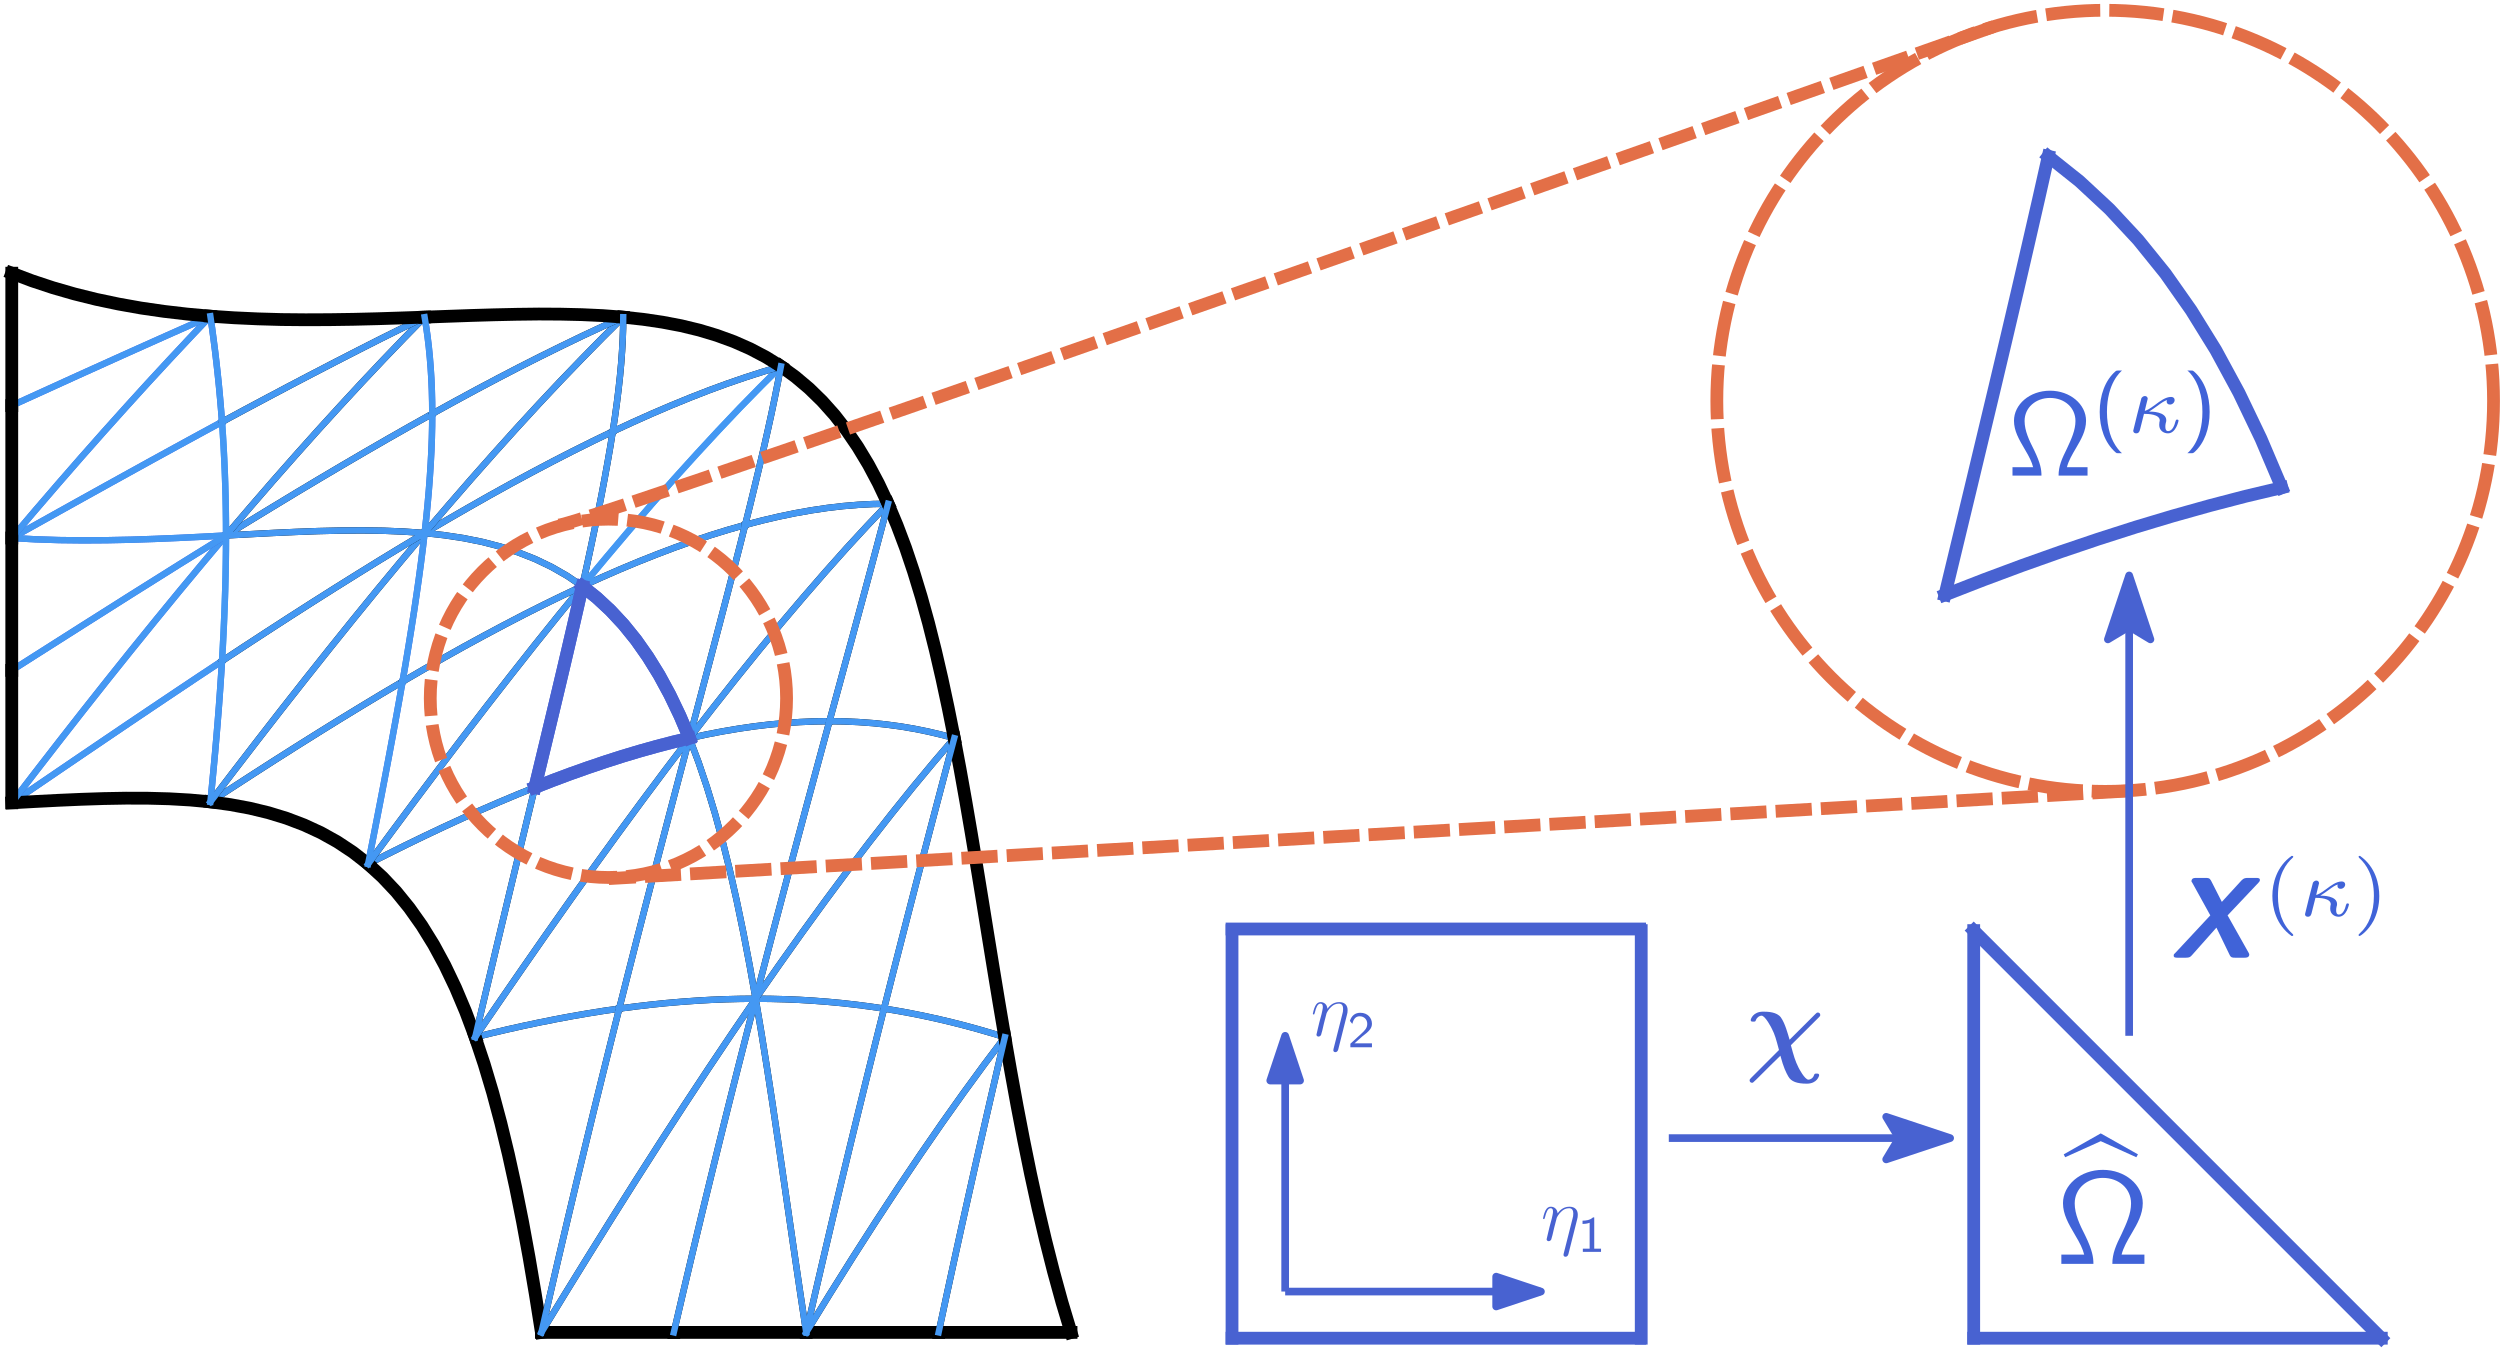 <?xml version="1.0" encoding="UTF-8"?>
<svg xmlns="http://www.w3.org/2000/svg" xmlns:xlink="http://www.w3.org/1999/xlink" width="391pt" height="211pt" viewBox="0 0 391 211" version="1.1">
<defs>
<g>
<symbol overflow="visible" id="glyph0-0">
<path style="stroke:none;" d=""/>
</symbol>
<symbol overflow="visible" id="glyph0-1">
<path style="stroke:none;" d="M 11.453 -6.875 C 11.641 -7.062 11.688 -7.109 11.688 -7.266 C 11.688 -7.531 11.484 -7.641 11.328 -7.641 C 11.156 -7.641 11.109 -7.594 10.906 -7.391 L 6.891 -3.391 C 6.594 -4.406 6.172 -5.969 5.531 -6.875 C 4.906 -7.734 3.5 -7.781 2.766 -7.781 C 1.172 -7.781 0.812 -6.625 0.812 -6.453 C 0.812 -6.219 1.016 -6.219 1.203 -6.219 C 1.516 -6.219 1.547 -6.234 1.625 -6.469 C 1.797 -6.906 2.203 -7.156 2.5 -7.156 C 3.094 -7.156 4.078 -5.203 4.109 -5.125 C 4.609 -4.156 4.766 -3.531 5.234 -1.781 L 0.875 2.578 C 0.688 2.766 0.641 2.828 0.641 2.984 C 0.641 3.156 0.781 3.344 1.016 3.344 C 1.156 3.344 1.234 3.266 1.234 3.25 C 1.453 3.109 3.234 1.25 5.453 -0.891 C 5.953 0.984 6.344 1.75 6.703 2.375 C 7.141 3.156 8.062 3.484 9.578 3.484 C 11.203 3.484 11.516 2.266 11.516 2.156 C 11.516 1.906 11.297 1.906 11.125 1.906 C 10.828 1.906 10.797 1.922 10.703 2.172 C 10.562 2.625 10.125 2.859 9.844 2.859 C 9.266 2.859 8.344 1.078 8.297 0.984 C 7.75 -0.109 7.547 -0.844 7.094 -2.531 Z M 11.453 -6.875 "/>
</symbol>
<symbol overflow="visible" id="glyph1-0">
<path style="stroke:none;" d=""/>
</symbol>
<symbol overflow="visible" id="glyph1-1">
<path style="stroke:none;" d="M 5.672 -3.312 C 5.734 -3.547 5.766 -3.688 5.766 -4.016 C 5.766 -4.734 5.359 -5.266 4.453 -5.266 C 3.375 -5.266 2.828 -4.516 2.609 -4.219 C 2.562 -4.906 2.078 -5.266 1.547 -5.266 C 1.203 -5.266 0.938 -5.109 0.703 -4.656 C 0.484 -4.219 0.328 -3.484 0.328 -3.438 C 0.328 -3.391 0.375 -3.328 0.453 -3.328 C 0.547 -3.328 0.562 -3.344 0.641 -3.625 C 0.812 -4.328 1.047 -5.031 1.516 -5.031 C 1.797 -5.031 1.891 -4.844 1.891 -4.484 C 1.891 -4.219 1.766 -3.75 1.688 -3.375 L 1.344 -2.094 C 1.297 -1.859 1.172 -1.328 1.109 -1.109 C 1.031 -0.797 0.891 -0.234 0.891 -0.172 C 0.891 -0.016 1.031 0.125 1.203 0.125 C 1.344 0.125 1.516 0.047 1.609 -0.125 C 1.641 -0.188 1.75 -0.609 1.812 -0.844 L 2.062 -1.922 L 2.469 -3.5 C 2.484 -3.578 2.781 -4.172 3.234 -4.547 C 3.531 -4.844 3.938 -5.031 4.406 -5.031 C 4.891 -5.031 5.062 -4.672 5.062 -4.203 C 5.062 -3.844 5.016 -3.656 4.953 -3.438 L 3.562 2.062 C 3.547 2.125 3.531 2.203 3.531 2.266 C 3.531 2.453 3.672 2.562 3.844 2.562 C 3.953 2.562 4.203 2.516 4.297 2.156 Z M 5.672 -3.312 "/>
</symbol>
<symbol overflow="visible" id="glyph2-0">
<path style="stroke:none;" d=""/>
</symbol>
<symbol overflow="visible" id="glyph2-1">
<path style="stroke:none;" d="M 2.25 -0.609 C 2.156 -0.609 2.062 -0.609 1.969 -0.609 L 1.062 -0.609 L 2.297 -1.703 C 2.438 -1.828 2.828 -2.125 2.984 -2.25 C 3.328 -2.562 3.797 -2.984 3.797 -3.672 C 3.797 -4.578 3.125 -5.391 1.984 -5.391 C 1.141 -5.391 0.625 -4.938 0.344 -4.125 L 0.719 -3.656 C 0.906 -4.328 1.188 -4.844 1.875 -4.844 C 2.547 -4.844 3.062 -4.375 3.062 -3.656 C 3.062 -3 2.672 -2.625 2.188 -2.172 C 2.031 -2.016 1.609 -1.656 1.438 -1.484 C 1.203 -1.281 0.656 -0.75 0.422 -0.547 L 0.422 0 L 3.797 0 L 3.797 -0.609 Z M 2.25 -0.609 "/>
</symbol>
<symbol overflow="visible" id="glyph2-2">
<path style="stroke:none;" d="M 2.562 -5.391 L 2.375 -5.391 C 1.859 -4.922 1.219 -4.891 0.734 -4.875 L 0.734 -4.359 C 1.047 -4.375 1.438 -4.391 1.844 -4.547 L 1.844 -0.5 L 0.781 -0.5 L 0.781 0 L 3.625 0 L 3.625 -0.5 L 2.562 -0.5 Z M 2.562 -5.391 "/>
</symbol>
</g>
</defs>
<g id="surface172">
<path style="fill:none;stroke-width:1;stroke-linecap:square;stroke-linejoin:round;stroke:rgb(25.1%,38.8%,84.7%);stroke-opacity:1;stroke-miterlimit:10;" d="M 99.902 676.586 L 100.16 679.164 L 100.402 681.711 L 100.633 684.223 L 100.848 686.703 L 101.051 689.152 L 101.242 691.566 L 101.414 693.949 L 101.574 696.305 L 101.723 698.621 " transform="matrix(1,0,0,-1,-67,802)"/>
<path style="fill:none;stroke-width:1;stroke-linecap:square;stroke-linejoin:round;stroke:rgb(25.1%,38.8%,84.7%);stroke-opacity:1;stroke-miterlimit:10;" d="M 101.723 698.621 L 98.105 696.227 L 94.477 693.805 L 90.836 691.363 L 87.184 688.906 L 83.527 686.43 L 79.859 683.945 L 76.191 681.449 L 68.84 676.441 " transform="matrix(1,0,0,-1,-67,802)"/>
<path style="fill:none;stroke-width:1;stroke-linecap:square;stroke-linejoin:round;stroke:rgb(25.1%,38.8%,84.7%);stroke-opacity:1;stroke-miterlimit:10;" d="M 68.84 676.441 L 72.5 676.645 L 76.121 676.832 L 79.699 676.988 L 83.227 677.105 L 86.695 677.168 L 90.102 677.16 L 93.445 677.07 L 96.711 676.883 L 99.902 676.586 " transform="matrix(1,0,0,-1,-67,802)"/>
<path style="fill:none;stroke-width:1;stroke-linecap:square;stroke-linejoin:round;stroke:rgb(26.7%,59.6%,95.3%);stroke-opacity:1;stroke-miterlimit:10;" d="M 68.84 676.441 L 76.191 681.449 L 79.859 683.945 L 83.527 686.43 L 87.184 688.906 L 90.836 691.363 L 94.477 693.805 L 98.105 696.227 L 101.723 698.621 " transform="matrix(1,0,0,-1,-67,802)"/>
<path style="fill:none;stroke-width:1;stroke-linecap:square;stroke-linejoin:round;stroke:rgb(26.7%,59.6%,95.3%);stroke-opacity:1;stroke-miterlimit:10;" d="M 101.723 698.621 L 101.852 700.914 L 101.969 703.18 L 102.066 705.406 L 102.152 707.613 L 102.223 709.797 L 102.277 711.945 L 102.316 714.07 L 102.34 716.176 L 102.348 718.254 " transform="matrix(1,0,0,-1,-67,802)"/>
<path style="fill:none;stroke-width:1;stroke-linecap:square;stroke-linejoin:round;stroke:rgb(25.1%,38.8%,84.7%);stroke-opacity:1;stroke-miterlimit:10;" d="M 102.348 718.254 L 98.656 713.871 L 94.941 709.398 L 91.211 704.844 L 87.465 700.223 L 83.719 695.539 L 79.977 690.809 L 76.246 686.039 L 72.531 681.246 L 68.84 676.441 " transform="matrix(1,0,0,-1,-67,802)"/>
<path style="fill:none;stroke-width:1;stroke-linecap:square;stroke-linejoin:round;stroke:rgb(26.7%,59.6%,95.3%);stroke-opacity:1;stroke-miterlimit:10;" d="M 102.348 718.254 L 102.34 720.309 L 102.316 722.344 L 102.277 724.352 L 102.223 726.344 L 102.152 728.312 L 102.066 730.266 L 101.969 732.199 L 101.852 734.117 L 101.723 736.02 " transform="matrix(1,0,0,-1,-67,802)"/>
<path style="fill:none;stroke-width:1;stroke-linecap:square;stroke-linejoin:round;stroke:rgb(25.1%,38.8%,84.7%);stroke-opacity:1;stroke-miterlimit:10;" d="M 101.723 736.02 L 98.105 734.055 L 94.477 732.074 L 90.836 730.078 L 87.184 728.062 L 83.527 726.039 L 79.859 724.004 L 76.191 721.961 L 68.84 717.859 " transform="matrix(1,0,0,-1,-67,802)"/>
<path style="fill:none;stroke-width:1;stroke-linecap:square;stroke-linejoin:round;stroke:rgb(25.1%,38.8%,84.7%);stroke-opacity:1;stroke-miterlimit:10;" d="M 68.84 717.859 L 72.531 717.652 L 76.246 717.531 L 79.977 717.488 L 83.719 717.512 L 87.465 717.59 L 91.211 717.715 L 94.941 717.871 L 98.656 718.055 L 102.348 718.254 " transform="matrix(1,0,0,-1,-67,802)"/>
<path style="fill:none;stroke-width:1;stroke-linecap:square;stroke-linejoin:round;stroke:rgb(26.7%,59.6%,95.3%);stroke-opacity:1;stroke-miterlimit:10;" d="M 68.84 717.859 L 76.191 721.961 L 79.859 724.004 L 83.527 726.039 L 87.184 728.062 L 90.836 730.078 L 94.477 732.074 L 98.105 734.055 L 101.723 736.02 " transform="matrix(1,0,0,-1,-67,802)"/>
<path style="fill:none;stroke-width:1;stroke-linecap:square;stroke-linejoin:round;stroke:rgb(25.1%,38.8%,84.7%);stroke-opacity:1;stroke-miterlimit:10;" d="M 101.723 736.02 L 101.574 737.902 L 101.414 739.773 L 101.242 741.637 L 101.051 743.477 L 100.848 745.312 L 100.633 747.137 L 100.402 748.945 L 100.16 750.754 L 99.902 752.547 " transform="matrix(1,0,0,-1,-67,802)"/>
<path style="fill:none;stroke-width:1;stroke-linecap:square;stroke-linejoin:round;stroke:rgb(25.1%,38.8%,84.7%);stroke-opacity:1;stroke-miterlimit:10;" d="M 99.902 752.547 L 96.711 749.184 L 93.445 745.691 L 90.102 742.074 L 86.695 738.324 L 83.227 734.461 L 79.699 730.473 L 76.121 726.371 L 72.5 722.164 L 68.84 717.859 " transform="matrix(1,0,0,-1,-67,802)"/>
<path style="fill:none;stroke-width:1;stroke-linecap:square;stroke-linejoin:round;stroke:rgb(25.1%,38.8%,84.7%);stroke-opacity:1;stroke-miterlimit:10;" d="M 68.84 759.277 L 72.031 758.074 L 75.301 756.992 L 78.641 756.031 L 82.047 755.184 L 85.52 754.453 L 89.047 753.824 L 92.621 753.305 L 96.242 752.883 L 99.902 752.547 " transform="matrix(1,0,0,-1,-67,802)"/>
<path style="fill:none;stroke-width:1;stroke-linecap:square;stroke-linejoin:round;stroke:rgb(25.1%,38.8%,84.7%);stroke-opacity:1;stroke-miterlimit:10;" d="M 124.566 666.871 L 125.246 670.312 L 125.906 673.688 L 126.547 676.992 L 127.168 680.227 L 127.77 683.398 L 128.348 686.496 L 128.906 689.531 L 129.441 692.496 L 129.953 695.395 " transform="matrix(1,0,0,-1,-67,802)"/>
<path style="fill:none;stroke-width:1;stroke-linecap:square;stroke-linejoin:round;stroke:rgb(0%,0%,0%);stroke-opacity:1;stroke-miterlimit:10;" d="M 129.953 695.395 L 126.691 693.469 L 123.41 691.488 L 120.109 689.473 L 116.785 687.41 L 113.441 685.312 L 110.078 683.18 L 106.703 681.012 L 103.309 678.812 L 99.902 676.586 " transform="matrix(1,0,0,-1,-67,802)"/>
<path style="fill:none;stroke-width:1;stroke-linecap:square;stroke-linejoin:round;stroke:rgb(25.1%,38.8%,84.7%);stroke-opacity:1;stroke-miterlimit:10;" d="M 99.902 676.586 L 103.012 676.16 L 106.035 675.602 L 108.969 674.895 L 111.812 674.023 L 114.559 672.98 L 117.211 671.754 L 119.762 670.332 L 122.215 668.707 L 124.566 666.871 " transform="matrix(1,0,0,-1,-67,802)"/>
<path style="fill:none;stroke-width:1;stroke-linecap:square;stroke-linejoin:round;stroke:rgb(26.7%,59.6%,95.3%);stroke-opacity:1;stroke-miterlimit:10;" d="M 99.902 676.586 L 103.309 678.812 L 106.703 681.012 L 110.078 683.18 L 113.441 685.312 L 116.785 687.41 L 120.109 689.473 L 123.41 691.488 L 126.691 693.469 L 129.953 695.395 " transform="matrix(1,0,0,-1,-67,802)"/>
<path style="fill:none;stroke-width:1;stroke-linecap:square;stroke-linejoin:round;stroke:rgb(25.1%,38.8%,84.7%);stroke-opacity:1;stroke-miterlimit:10;" d="M 129.953 695.395 L 130.441 698.227 L 130.902 700.996 L 131.34 703.699 L 131.754 706.344 L 132.137 708.922 L 132.496 711.438 L 132.828 713.891 L 133.133 716.289 L 133.41 718.633 " transform="matrix(1,0,0,-1,-67,802)"/>
<path style="fill:none;stroke-width:1;stroke-linecap:square;stroke-linejoin:round;stroke:rgb(0%,0%,0%);stroke-opacity:1;stroke-miterlimit:10;" d="M 133.41 718.633 L 129.719 714.238 L 126.004 709.758 L 122.273 705.18 L 118.531 700.527 L 114.785 695.816 L 111.039 691.051 L 107.309 686.25 L 103.594 681.422 L 99.902 676.586 " transform="matrix(1,0,0,-1,-67,802)"/>
<path style="fill:none;stroke-width:1;stroke-linecap:square;stroke-linejoin:round;stroke:rgb(25.1%,38.8%,84.7%);stroke-opacity:1;stroke-miterlimit:10;" d="M 133.41 718.633 L 133.66 720.91 L 133.879 723.137 L 134.07 725.312 L 134.23 727.43 L 134.363 729.504 L 134.469 731.52 L 134.543 733.488 L 134.586 735.41 L 134.602 737.289 " transform="matrix(1,0,0,-1,-67,802)"/>
<path style="fill:none;stroke-width:1;stroke-linecap:square;stroke-linejoin:round;stroke:rgb(0%,0%,0%);stroke-opacity:1;stroke-miterlimit:10;" d="M 134.602 737.289 L 131.117 735.34 L 127.602 733.34 L 124.062 731.297 L 120.496 729.211 L 116.91 727.09 L 113.297 724.93 L 109.664 722.73 L 106.016 720.508 L 102.348 718.254 " transform="matrix(1,0,0,-1,-67,802)"/>
<path style="fill:none;stroke-width:1;stroke-linecap:square;stroke-linejoin:round;stroke:rgb(0%,0%,0%);stroke-opacity:1;stroke-miterlimit:10;" d="M 102.348 718.254 L 106.008 718.449 L 109.629 718.641 L 113.203 718.805 L 116.73 718.938 L 120.203 719.02 L 123.609 719.047 L 126.949 718.996 L 130.219 718.859 L 133.41 718.633 " transform="matrix(1,0,0,-1,-67,802)"/>
<path style="fill:none;stroke-width:1;stroke-linecap:square;stroke-linejoin:round;stroke:rgb(26.7%,59.6%,95.3%);stroke-opacity:1;stroke-miterlimit:10;" d="M 102.348 718.254 L 106.016 720.508 L 109.664 722.73 L 113.297 724.93 L 116.91 727.09 L 120.496 729.211 L 124.062 731.297 L 127.602 733.34 L 131.117 735.34 L 134.602 737.289 " transform="matrix(1,0,0,-1,-67,802)"/>
<path style="fill:none;stroke-width:1;stroke-linecap:square;stroke-linejoin:round;stroke:rgb(25.1%,38.8%,84.7%);stroke-opacity:1;stroke-miterlimit:10;" d="M 134.602 737.289 L 134.586 739.121 L 134.543 740.91 L 134.469 742.66 L 134.363 744.371 L 134.23 746.051 L 134.07 747.684 L 133.879 749.289 L 133.66 750.859 L 133.41 752.398 " transform="matrix(1,0,0,-1,-67,802)"/>
<path style="fill:none;stroke-width:1;stroke-linecap:square;stroke-linejoin:round;stroke:rgb(0%,0%,0%);stroke-opacity:1;stroke-miterlimit:10;" d="M 133.41 752.398 L 130.219 749.141 L 126.949 745.742 L 123.609 742.199 L 120.203 738.52 L 116.73 734.711 L 113.203 730.77 L 109.629 726.715 L 106.008 722.535 L 102.348 718.254 " transform="matrix(1,0,0,-1,-67,802)"/>
<path style="fill:none;stroke-width:1;stroke-linecap:square;stroke-linejoin:round;stroke:rgb(28.2%,38.4%,82%);stroke-opacity:1;stroke-miterlimit:10;" d="M 99.902 752.547 L 103.594 752.301 L 107.309 752.129 L 111.039 752.023 L 114.785 751.988 L 118.531 752.004 L 122.273 752.059 L 126.004 752.152 L 129.719 752.27 L 133.41 752.398 " transform="matrix(1,0,0,-1,-67,802)"/>
<path style="fill:none;stroke-width:1;stroke-linecap:square;stroke-linejoin:round;stroke:rgb(0%,0%,0%);stroke-opacity:1;stroke-miterlimit:10;" d="M 141.32 639.785 L 142.426 644.492 L 143.52 649.113 L 144.594 653.641 L 145.656 658.078 L 146.695 662.422 L 147.719 666.672 L 148.723 670.828 L 149.703 674.891 L 150.66 678.855 " transform="matrix(1,0,0,-1,-67,802)"/>
<path style="fill:none;stroke-width:1;stroke-linecap:square;stroke-linejoin:round;stroke:rgb(0%,0%,0%);stroke-opacity:1;stroke-miterlimit:10;" d="M 150.66 678.855 L 147.848 677.719 L 145.012 676.527 L 142.152 675.289 L 139.273 673.996 L 136.371 672.66 L 133.449 671.277 L 130.508 669.852 L 127.547 668.379 L 124.566 666.871 " transform="matrix(1,0,0,-1,-67,802)"/>
<path style="fill:none;stroke-width:1;stroke-linecap:square;stroke-linejoin:round;stroke:rgb(0%,0%,0%);stroke-opacity:1;stroke-miterlimit:10;" d="M 124.566 666.871 L 126.816 664.812 L 128.969 662.527 L 131.016 660.004 L 132.969 657.246 L 134.824 654.246 L 136.582 651 L 138.25 647.508 L 139.828 643.77 L 141.32 639.785 " transform="matrix(1,0,0,-1,-67,802)"/>
<path style="fill:none;stroke-width:1;stroke-linecap:square;stroke-linejoin:round;stroke:rgb(26.7%,59.6%,95.3%);stroke-opacity:1;stroke-miterlimit:10;" d="M 124.566 666.871 L 127.547 668.379 L 130.508 669.852 L 133.449 671.277 L 136.371 672.66 L 139.273 673.996 L 142.152 675.289 L 145.012 676.527 L 147.848 677.719 L 150.66 678.855 " transform="matrix(1,0,0,-1,-67,802)"/>
<path style="fill:none;stroke-width:1;stroke-linecap:square;stroke-linejoin:round;stroke:rgb(0%,0%,0%);stroke-opacity:1;stroke-miterlimit:10;" d="M 150.66 678.855 L 151.594 682.73 L 152.504 686.508 L 153.387 690.191 L 154.242 693.777 L 155.07 697.273 L 155.867 700.676 L 156.633 703.98 L 157.371 707.199 L 158.074 710.32 " transform="matrix(1,0,0,-1,-67,802)"/>
<path style="fill:none;stroke-width:1;stroke-linecap:square;stroke-linejoin:round;stroke:rgb(0%,0%,0%);stroke-opacity:1;stroke-miterlimit:10;" d="M 158.074 710.32 L 154.383 705.805 L 150.668 701.18 L 146.938 696.453 L 143.191 691.648 L 139.445 686.773 L 135.703 681.844 L 131.973 676.875 L 128.258 671.879 L 124.566 666.871 " transform="matrix(1,0,0,-1,-67,802)"/>
<path style="fill:none;stroke-width:1;stroke-linecap:square;stroke-linejoin:round;stroke:rgb(0%,0%,0%);stroke-opacity:1;stroke-miterlimit:10;" d="M 158.074 710.32 L 158.746 713.355 L 159.383 716.305 L 159.984 719.156 L 160.551 721.93 L 161.082 724.605 L 161.574 727.203 L 162.031 729.723 L 162.453 732.152 L 162.832 734.512 " transform="matrix(1,0,0,-1,-67,802)"/>
<path style="fill:none;stroke-width:1;stroke-linecap:square;stroke-linejoin:round;stroke:rgb(0%,0%,0%);stroke-opacity:1;stroke-miterlimit:10;" d="M 162.832 734.512 L 159.703 733.004 L 156.539 731.426 L 153.336 729.781 L 150.098 728.07 L 146.824 726.305 L 143.516 724.473 L 140.18 722.578 L 136.809 720.633 L 133.41 718.633 " transform="matrix(1,0,0,-1,-67,802)"/>
<path style="fill:none;stroke-width:1;stroke-linecap:square;stroke-linejoin:round;stroke:rgb(0%,0%,0%);stroke-opacity:1;stroke-miterlimit:10;" d="M 133.41 718.633 L 136.52 718.289 L 139.543 717.828 L 142.477 717.234 L 145.32 716.496 L 148.066 715.605 L 150.719 714.555 L 153.27 713.328 L 155.723 711.922 L 158.074 710.32 " transform="matrix(1,0,0,-1,-67,802)"/>
<path style="fill:none;stroke-width:1;stroke-linecap:square;stroke-linejoin:round;stroke:rgb(26.7%,59.6%,95.3%);stroke-opacity:1;stroke-miterlimit:10;" d="M 133.41 718.633 L 136.809 720.633 L 140.18 722.578 L 143.516 724.473 L 146.824 726.305 L 150.098 728.07 L 153.336 729.781 L 156.539 731.426 L 159.703 733.004 L 162.832 734.512 " transform="matrix(1,0,0,-1,-67,802)"/>
<path style="fill:none;stroke-width:1;stroke-linecap:square;stroke-linejoin:round;stroke:rgb(0%,0%,0%);stroke-opacity:1;stroke-miterlimit:10;" d="M 162.832 734.512 L 163.176 736.781 L 163.477 738.98 L 163.742 741.105 L 163.965 743.16 L 164.148 745.141 L 164.289 747.055 L 164.391 748.895 L 164.453 750.68 L 164.473 752.395 " transform="matrix(1,0,0,-1,-67,802)"/>
<path style="fill:none;stroke-width:1;stroke-linecap:square;stroke-linejoin:round;stroke:rgb(0%,0%,0%);stroke-opacity:1;stroke-miterlimit:10;" d="M 164.473 752.395 L 161.281 749.227 L 158.016 745.902 L 154.672 742.43 L 151.266 738.805 L 147.793 735.027 L 144.27 731.117 L 140.691 727.078 L 137.07 722.91 L 133.41 718.633 " transform="matrix(1,0,0,-1,-67,802)"/>
<path style="fill:none;stroke-width:1;stroke-linecap:square;stroke-linejoin:round;stroke:rgb(0%,0%,0%);stroke-opacity:1;stroke-miterlimit:10;" d="M 133.41 752.398 L 137.07 752.531 L 140.691 752.66 L 144.27 752.766 L 147.793 752.844 L 151.266 752.887 L 154.672 752.867 L 158.016 752.789 L 161.281 752.637 L 164.473 752.395 " transform="matrix(1,0,0,-1,-67,802)"/>
<path style="fill:none;stroke-width:1;stroke-linecap:square;stroke-linejoin:round;stroke:rgb(0%,0%,0%);stroke-opacity:1;stroke-miterlimit:10;" d="M 151.676 593.609 L 153.051 599.605 L 154.422 605.516 L 155.793 611.336 L 157.156 617.066 L 158.516 622.699 L 159.863 628.238 L 161.203 633.68 L 162.531 639.02 L 163.848 644.254 " transform="matrix(1,0,0,-1,-67,802)"/>
<path style="fill:none;stroke-width:1;stroke-linecap:square;stroke-linejoin:round;stroke:rgb(0%,0%,0%);stroke-opacity:1;stroke-miterlimit:10;" d="M 163.848 644.254 L 161.398 643.898 L 158.938 643.504 L 156.465 643.074 L 153.973 642.609 L 151.469 642.109 L 148.953 641.578 L 146.422 641.012 L 143.879 640.414 L 141.32 639.785 " transform="matrix(1,0,0,-1,-67,802)"/>
<path style="fill:none;stroke-width:1;stroke-linecap:square;stroke-linejoin:round;stroke:rgb(0%,0%,0%);stroke-opacity:1;stroke-miterlimit:10;" d="M 141.32 639.785 L 142.73 635.555 L 144.066 631.082 L 145.324 626.379 L 146.52 621.441 L 147.652 616.281 L 148.727 610.91 L 149.75 605.332 L 150.73 599.559 L 151.676 593.609 " transform="matrix(1,0,0,-1,-67,802)"/>
<path style="fill:none;stroke-width:1;stroke-linecap:square;stroke-linejoin:round;stroke:rgb(26.7%,59.6%,95.3%);stroke-opacity:1;stroke-miterlimit:10;" d="M 141.32 639.785 L 143.879 640.414 L 146.422 641.012 L 148.953 641.578 L 151.469 642.109 L 153.973 642.609 L 156.465 643.074 L 158.938 643.504 L 161.398 643.898 L 163.848 644.254 " transform="matrix(1,0,0,-1,-67,802)"/>
<path style="fill:none;stroke-width:1;stroke-linecap:square;stroke-linejoin:round;stroke:rgb(0%,0%,0%);stroke-opacity:1;stroke-miterlimit:10;" d="M 163.848 644.254 L 165.148 649.387 L 166.43 654.414 L 167.695 659.332 L 168.941 664.145 L 170.168 668.848 L 171.371 673.441 L 172.547 677.922 L 173.699 682.293 L 174.828 686.551 " transform="matrix(1,0,0,-1,-67,802)"/>
<path style="fill:none;stroke-width:1;stroke-linecap:square;stroke-linejoin:round;stroke:rgb(0%,0%,0%);stroke-opacity:1;stroke-miterlimit:10;" d="M 174.828 686.551 L 171.137 681.699 L 167.422 676.73 L 163.691 671.652 L 159.945 666.484 L 156.199 661.234 L 152.457 655.926 L 148.727 650.57 L 145.012 645.184 L 141.32 639.785 " transform="matrix(1,0,0,-1,-67,802)"/>
<path style="fill:none;stroke-width:1;stroke-linecap:square;stroke-linejoin:round;stroke:rgb(0%,0%,0%);stroke-opacity:1;stroke-miterlimit:10;" d="M 174.828 686.551 L 175.926 690.699 L 176.992 694.738 L 178.031 698.664 L 179.035 702.477 L 180.008 706.184 L 180.945 709.777 L 181.848 713.262 L 182.715 716.637 L 183.543 719.906 " transform="matrix(1,0,0,-1,-67,802)"/>
<path style="fill:none;stroke-width:1;stroke-linecap:square;stroke-linejoin:round;stroke:rgb(0%,0%,0%);stroke-opacity:1;stroke-miterlimit:10;" d="M 183.543 719.906 L 180.859 719.141 L 178.141 718.301 L 175.383 717.379 L 172.586 716.383 L 169.754 715.309 L 166.887 714.172 L 163.984 712.961 L 161.047 711.676 L 158.074 710.32 " transform="matrix(1,0,0,-1,-67,802)"/>
<path style="fill:none;stroke-width:1;stroke-linecap:square;stroke-linejoin:round;stroke:rgb(0%,0%,0%);stroke-opacity:1;stroke-miterlimit:10;" d="M 158.074 710.32 L 160.324 708.527 L 162.473 706.531 L 164.523 704.328 L 166.477 701.91 L 168.328 699.277 L 170.09 696.43 L 171.758 693.355 L 173.336 690.062 L 174.828 686.551 " transform="matrix(1,0,0,-1,-67,802)"/>
<path style="fill:none;stroke-width:1;stroke-linecap:square;stroke-linejoin:round;stroke:rgb(26.7%,59.6%,95.3%);stroke-opacity:1;stroke-miterlimit:10;" d="M 158.074 710.32 L 161.047 711.676 L 163.984 712.961 L 166.887 714.172 L 169.754 715.309 L 172.586 716.383 L 175.383 717.379 L 178.141 718.301 L 180.859 719.141 L 183.543 719.906 " transform="matrix(1,0,0,-1,-67,802)"/>
<path style="fill:none;stroke-width:1;stroke-linecap:square;stroke-linejoin:round;stroke:rgb(0%,0%,0%);stroke-opacity:1;stroke-miterlimit:10;" d="M 183.543 719.906 L 184.332 723.066 L 185.078 726.129 L 185.785 729.078 L 186.453 731.93 L 187.078 734.68 L 187.66 737.328 L 188.195 739.887 L 188.688 742.344 L 189.137 744.703 " transform="matrix(1,0,0,-1,-67,802)"/>
<path style="fill:none;stroke-width:1;stroke-linecap:square;stroke-linejoin:round;stroke:rgb(26.7%,59.6%,95.3%);stroke-opacity:1;stroke-miterlimit:10;" d="M 189.137 744.703 L 185.945 741.523 L 182.676 738.18 L 179.336 734.656 L 175.93 730.973 L 172.457 727.137 L 168.93 723.137 L 165.355 719.004 L 161.734 714.723 L 158.074 710.32 " transform="matrix(1,0,0,-1,-67,802)"/>
<path style="fill:none;stroke-width:1;stroke-linecap:square;stroke-linejoin:round;stroke:rgb(25.1%,38.8%,84.7%);stroke-opacity:1;stroke-miterlimit:10;" d="M 164.473 752.395 L 167.582 752.059 L 170.605 751.613 L 173.539 751.055 L 176.383 750.367 L 179.129 749.539 L 181.781 748.57 L 184.332 747.445 L 186.785 746.156 L 189.137 744.703 " transform="matrix(1,0,0,-1,-67,802)"/>
<path style="fill:none;stroke-width:2;stroke-linecap:square;stroke-linejoin:round;stroke:rgb(0%,0%,0%);stroke-opacity:1;stroke-miterlimit:10;" d="M 151.676 593.609 L 172.383 593.609 " transform="matrix(1,0,0,-1,-67,802)"/>
<path style="fill:none;stroke-width:1;stroke-linecap:square;stroke-linejoin:round;stroke:rgb(0%,0%,0%);stroke-opacity:1;stroke-miterlimit:10;" d="M 172.383 593.609 L 173.828 599.793 L 175.273 605.891 L 176.711 611.895 L 178.148 617.797 L 179.574 623.605 L 180.992 629.312 L 182.402 634.914 L 183.801 640.406 L 185.18 645.797 " transform="matrix(1,0,0,-1,-67,802)"/>
<path style="fill:none;stroke-width:1;stroke-linecap:square;stroke-linejoin:round;stroke:rgb(0%,0%,0%);stroke-opacity:1;stroke-miterlimit:10;" d="M 185.18 645.797 L 181.492 640.391 L 177.777 634.852 L 174.043 629.191 L 170.301 623.426 L 166.555 617.57 L 162.812 611.645 L 159.078 605.66 L 155.363 599.645 L 151.676 593.609 " transform="matrix(1,0,0,-1,-67,802)"/>
<path style="fill:none;stroke-width:1;stroke-linecap:square;stroke-linejoin:round;stroke:rgb(0%,0%,0%);stroke-opacity:1;stroke-miterlimit:10;" d="M 185.18 645.797 L 186.547 651.074 L 187.898 656.242 L 189.23 661.293 L 190.539 666.234 L 191.828 671.062 L 193.09 675.773 L 194.332 680.367 L 195.543 684.844 L 196.727 689.203 " transform="matrix(1,0,0,-1,-67,802)"/>
<path style="fill:none;stroke-width:1;stroke-linecap:square;stroke-linejoin:round;stroke:rgb(0%,0%,0%);stroke-opacity:1;stroke-miterlimit:10;" d="M 196.727 689.203 L 194.41 689.172 L 192.066 689.07 L 189.691 688.906 L 187.285 688.676 L 184.852 688.383 L 182.391 688.02 L 179.898 687.594 L 177.375 687.105 L 174.828 686.551 " transform="matrix(1,0,0,-1,-67,802)"/>
<path style="fill:none;stroke-width:1;stroke-linecap:square;stroke-linejoin:round;stroke:rgb(0%,0%,0%);stroke-opacity:1;stroke-miterlimit:10;" d="M 174.828 686.551 L 176.238 682.824 L 177.57 678.883 L 178.832 674.73 L 180.027 670.375 L 181.16 665.82 L 182.234 661.074 L 183.258 656.148 L 184.238 651.051 L 185.18 645.797 " transform="matrix(1,0,0,-1,-67,802)"/>
<path style="fill:none;stroke-width:1;stroke-linecap:square;stroke-linejoin:round;stroke:rgb(26.7%,59.6%,95.3%);stroke-opacity:1;stroke-miterlimit:10;" d="M 174.828 686.551 L 177.375 687.105 L 179.898 687.594 L 182.391 688.02 L 184.852 688.383 L 187.285 688.676 L 189.691 688.906 L 192.066 689.07 L 194.41 689.172 L 196.727 689.203 " transform="matrix(1,0,0,-1,-67,802)"/>
<path style="fill:none;stroke-width:1;stroke-linecap:square;stroke-linejoin:round;stroke:rgb(0%,0%,0%);stroke-opacity:1;stroke-miterlimit:10;" d="M 196.727 689.203 L 197.883 693.449 L 199.004 697.574 L 200.098 701.586 L 201.152 705.477 L 202.176 709.254 L 203.16 712.914 L 204.109 716.461 L 205.02 719.891 L 205.891 723.211 " transform="matrix(1,0,0,-1,-67,802)"/>
<path style="fill:none;stroke-width:1;stroke-linecap:square;stroke-linejoin:round;stroke:rgb(0%,0%,0%);stroke-opacity:1;stroke-miterlimit:10;" d="M 205.891 723.211 L 202.699 719.848 L 199.43 716.305 L 196.09 712.562 L 192.684 708.641 L 189.211 704.551 L 185.684 700.281 L 182.109 695.852 L 178.488 691.273 L 174.828 686.551 " transform="matrix(1,0,0,-1,-67,802)"/>
<path style="fill:none;stroke-width:1;stroke-linecap:square;stroke-linejoin:round;stroke:rgb(0%,0%,0%);stroke-opacity:1;stroke-miterlimit:10;" d="M 189.137 744.703 L 191.387 743.07 L 193.535 741.262 L 195.586 739.262 L 197.539 737.074 L 199.391 734.691 L 201.152 732.113 L 202.82 729.344 L 204.398 726.379 L 205.891 723.211 " transform="matrix(1,0,0,-1,-67,802)"/>
<path style="fill:none;stroke-width:1;stroke-linecap:square;stroke-linejoin:round;stroke:rgb(0%,0%,0%);stroke-opacity:1;stroke-miterlimit:10;" d="M 193.09 593.609 L 194.465 599.605 L 195.84 605.516 L 197.207 611.336 L 198.574 617.066 L 199.93 622.699 L 201.281 628.238 L 202.621 633.68 L 203.949 639.02 L 205.262 644.254 " transform="matrix(1,0,0,-1,-67,802)"/>
<path style="fill:none;stroke-width:1;stroke-linecap:square;stroke-linejoin:round;stroke:rgb(0%,0%,0%);stroke-opacity:1;stroke-miterlimit:10;" d="M 205.262 644.254 L 203.094 644.574 L 200.906 644.859 L 198.707 645.109 L 196.492 645.316 L 194.262 645.488 L 192.016 645.625 L 189.754 645.719 L 187.477 645.777 L 185.18 645.797 " transform="matrix(1,0,0,-1,-67,802)"/>
<path style="fill:none;stroke-width:1;stroke-linecap:square;stroke-linejoin:round;stroke:rgb(0%,0%,0%);stroke-opacity:1;stroke-miterlimit:10;" d="M 185.18 645.797 L 186.094 640.391 L 186.98 634.852 L 187.852 629.191 L 188.707 623.426 L 189.562 617.57 L 190.422 611.645 L 191.293 605.66 L 192.18 599.645 L 193.09 593.609 " transform="matrix(1,0,0,-1,-67,802)"/>
<path style="fill:none;stroke-width:1;stroke-linecap:square;stroke-linejoin:round;stroke:rgb(26.7%,59.6%,95.3%);stroke-opacity:1;stroke-miterlimit:10;" d="M 185.18 645.797 L 187.477 645.777 L 189.754 645.719 L 192.016 645.625 L 194.262 645.488 L 196.492 645.316 L 198.707 645.109 L 200.906 644.859 L 203.094 644.574 L 205.262 644.254 " transform="matrix(1,0,0,-1,-67,802)"/>
<path style="fill:none;stroke-width:1;stroke-linecap:square;stroke-linejoin:round;stroke:rgb(0%,0%,0%);stroke-opacity:1;stroke-miterlimit:10;" d="M 205.262 644.254 L 206.562 649.387 L 207.848 654.414 L 209.113 659.332 L 210.359 664.145 L 211.582 668.848 L 212.785 673.441 L 213.965 677.922 L 215.117 682.293 L 216.246 686.551 " transform="matrix(1,0,0,-1,-67,802)"/>
<path style="fill:none;stroke-width:1;stroke-linecap:square;stroke-linejoin:round;stroke:rgb(0%,0%,0%);stroke-opacity:1;stroke-miterlimit:10;" d="M 216.246 686.551 L 213.055 682.824 L 209.785 678.883 L 206.445 674.73 L 203.035 670.375 L 199.566 665.82 L 196.039 661.074 L 192.461 656.148 L 188.84 651.051 L 185.18 645.797 " transform="matrix(1,0,0,-1,-67,802)"/>
<path style="fill:none;stroke-width:1;stroke-linecap:square;stroke-linejoin:round;stroke:rgb(0%,0%,0%);stroke-opacity:1;stroke-miterlimit:10;" d="M 205.891 723.211 L 207.301 719.848 L 208.637 716.305 L 209.895 712.562 L 211.09 708.641 L 212.223 704.551 L 213.297 700.281 L 214.32 695.852 L 215.301 691.273 L 216.246 686.551 " transform="matrix(1,0,0,-1,-67,802)"/>
<path style="fill:none;stroke-width:2;stroke-linecap:square;stroke-linejoin:round;stroke:rgb(0%,0%,0%);stroke-opacity:1;stroke-miterlimit:10;" d="M 193.09 593.609 L 213.801 593.609 " transform="matrix(1,0,0,-1,-67,802)"/>
<path style="fill:none;stroke-width:1;stroke-linecap:square;stroke-linejoin:round;stroke:rgb(0%,0%,0%);stroke-opacity:1;stroke-miterlimit:10;" d="M 213.801 593.609 L 214.969 599.051 L 216.137 604.422 L 217.301 609.719 L 218.465 614.938 L 219.617 620.074 L 220.766 625.129 L 221.906 630.102 L 223.035 634.984 L 224.156 639.785 " transform="matrix(1,0,0,-1,-67,802)"/>
<path style="fill:none;stroke-width:1;stroke-linecap:square;stroke-linejoin:round;stroke:rgb(0%,0%,0%);stroke-opacity:1;stroke-miterlimit:10;" d="M 224.156 639.785 L 220.965 635.555 L 217.695 631.082 L 214.355 626.379 L 210.945 621.441 L 207.477 616.281 L 203.949 610.91 L 200.371 605.332 L 196.75 599.559 L 193.09 593.609 " transform="matrix(1,0,0,-1,-67,802)"/>
<path style="fill:none;stroke-width:1;stroke-linecap:square;stroke-linejoin:round;stroke:rgb(0%,0%,0%);stroke-opacity:1;stroke-miterlimit:10;" d="M 216.246 686.551 L 217.156 681.699 L 218.043 676.73 L 218.914 671.652 L 219.773 666.484 L 220.629 661.234 L 221.484 655.926 L 222.355 650.57 L 223.242 645.184 L 224.156 639.785 " transform="matrix(1,0,0,-1,-67,802)"/>
<path style="fill:none;stroke-width:1;stroke-linecap:square;stroke-linejoin:round;stroke:rgb(0%,0%,0%);stroke-opacity:1;stroke-miterlimit:10;" d="M 224.156 639.785 L 225.098 634.391 L 226.078 629.016 L 227.102 623.688 L 228.176 618.414 L 229.309 613.223 L 230.504 608.125 L 231.766 603.148 L 233.098 598.301 L 234.508 593.609 " transform="matrix(1,0,0,-1,-67,802)"/>
<path style="fill:none;stroke-width:2;stroke-linecap:square;stroke-linejoin:round;stroke:rgb(0%,0%,0%);stroke-opacity:1;stroke-miterlimit:10;" d="M 99.902 676.586 L 96.711 676.883 L 93.445 677.07 L 90.102 677.16 L 86.695 677.168 L 83.227 677.105 L 79.699 676.988 L 76.121 676.832 L 72.5 676.645 L 68.84 676.441 " transform="matrix(1,0,0,-1,-67,802)"/>
<path style="fill:none;stroke-width:1;stroke-linecap:square;stroke-linejoin:round;stroke:rgb(26.7%,59.6%,95.3%);stroke-opacity:1;stroke-miterlimit:10;" d="M 68.84 676.441 L 72.531 681.246 L 76.246 686.039 L 79.977 690.809 L 83.719 695.539 L 87.465 700.223 L 91.211 704.844 L 94.941 709.398 L 98.656 713.871 L 102.348 718.254 " transform="matrix(1,0,0,-1,-67,802)"/>
<path style="fill:none;stroke-width:1;stroke-linecap:square;stroke-linejoin:round;stroke:rgb(25.1%,38.8%,84.7%);stroke-opacity:1;stroke-miterlimit:10;" d="M 102.348 718.254 L 98.664 715.973 L 94.965 713.676 L 91.258 711.348 L 87.535 709.012 L 83.809 706.652 L 80.07 704.289 L 76.332 701.914 L 72.586 699.535 L 68.84 697.148 " transform="matrix(1,0,0,-1,-67,802)"/>
<path style="fill:none;stroke-width:2;stroke-linecap:square;stroke-linejoin:round;stroke:rgb(0%,0%,0%);stroke-opacity:1;stroke-miterlimit:10;" d="M 68.84 697.148 L 68.84 676.441 " transform="matrix(1,0,0,-1,-67,802)"/>
<path style="fill:none;stroke-width:1;stroke-linecap:square;stroke-linejoin:round;stroke:rgb(26.7%,59.6%,95.3%);stroke-opacity:1;stroke-miterlimit:10;" d="M 68.84 697.148 L 72.586 699.535 L 76.332 701.914 L 80.07 704.289 L 83.809 706.652 L 87.535 709.012 L 91.258 711.348 L 94.965 713.676 L 98.664 715.973 L 102.348 718.254 " transform="matrix(1,0,0,-1,-67,802)"/>
<path style="fill:none;stroke-width:1;stroke-linecap:square;stroke-linejoin:round;stroke:rgb(26.7%,59.6%,95.3%);stroke-opacity:1;stroke-miterlimit:10;" d="M 102.348 718.254 L 98.656 718.055 L 94.941 717.871 L 91.211 717.715 L 87.465 717.59 L 83.719 717.512 L 79.977 717.488 L 76.246 717.531 L 72.531 717.652 L 68.84 717.859 " transform="matrix(1,0,0,-1,-67,802)"/>
<path style="fill:none;stroke-width:2;stroke-linecap:square;stroke-linejoin:round;stroke:rgb(0%,0%,0%);stroke-opacity:1;stroke-miterlimit:10;" d="M 68.84 717.859 L 68.84 697.148 " transform="matrix(1,0,0,-1,-67,802)"/>
<path style="fill:none;stroke-width:1;stroke-linecap:square;stroke-linejoin:round;stroke:rgb(26.7%,59.6%,95.3%);stroke-opacity:1;stroke-miterlimit:10;" d="M 68.84 717.859 L 72.5 722.164 L 76.121 726.371 L 79.699 730.473 L 83.227 734.461 L 86.695 738.324 L 90.102 742.074 L 93.445 745.691 L 96.711 749.184 L 99.902 752.547 " transform="matrix(1,0,0,-1,-67,802)"/>
<path style="fill:none;stroke-width:1;stroke-linecap:square;stroke-linejoin:round;stroke:rgb(25.1%,38.8%,84.7%);stroke-opacity:1;stroke-miterlimit:10;" d="M 99.902 752.547 L 96.484 751.035 L 93.055 749.512 L 89.613 747.973 L 86.164 746.426 L 82.707 744.863 L 79.246 743.301 L 68.84 738.566 " transform="matrix(1,0,0,-1,-67,802)"/>
<path style="fill:none;stroke-width:2;stroke-linecap:square;stroke-linejoin:round;stroke:rgb(0%,0%,0%);stroke-opacity:1;stroke-miterlimit:10;" d="M 68.84 738.566 L 68.84 717.859 " transform="matrix(1,0,0,-1,-67,802)"/>
<path style="fill:none;stroke-width:1;stroke-linecap:square;stroke-linejoin:round;stroke:rgb(26.7%,59.6%,95.3%);stroke-opacity:1;stroke-miterlimit:10;" d="M 68.84 738.566 L 79.246 743.301 L 82.707 744.863 L 86.164 746.426 L 89.613 747.973 L 93.055 749.512 L 96.484 751.035 L 99.902 752.547 " transform="matrix(1,0,0,-1,-67,802)"/>
<path style="fill:none;stroke-width:2;stroke-linecap:square;stroke-linejoin:round;stroke:rgb(0%,0%,0%);stroke-opacity:1;stroke-miterlimit:10;" d="M 99.902 752.547 L 96.242 752.883 L 92.621 753.305 L 89.047 753.824 L 85.52 754.453 L 82.047 755.184 L 78.641 756.031 L 75.301 756.992 L 72.031 758.074 L 68.84 759.277 " transform="matrix(1,0,0,-1,-67,802)"/>
<path style="fill:none;stroke-width:2;stroke-linecap:square;stroke-linejoin:round;stroke:rgb(0%,0%,0%);stroke-opacity:1;stroke-miterlimit:10;" d="M 68.84 759.277 L 68.84 738.566 " transform="matrix(1,0,0,-1,-67,802)"/>
<path style="fill:none;stroke-width:2;stroke-linecap:square;stroke-linejoin:round;stroke:rgb(0%,0%,0%);stroke-opacity:1;stroke-miterlimit:10;" d="M 124.566 666.871 L 122.215 668.707 L 119.762 670.332 L 117.211 671.754 L 114.559 672.98 L 111.812 674.023 L 108.969 674.895 L 106.035 675.602 L 103.012 676.16 L 99.902 676.586 " transform="matrix(1,0,0,-1,-67,802)"/>
<path style="fill:none;stroke-width:1;stroke-linecap:square;stroke-linejoin:round;stroke:rgb(26.7%,59.6%,95.3%);stroke-opacity:1;stroke-miterlimit:10;" d="M 99.902 676.586 L 103.594 681.422 L 107.309 686.25 L 111.039 691.051 L 114.785 695.816 L 118.531 700.527 L 122.273 705.18 L 126.004 709.758 L 129.719 714.238 L 133.41 718.633 " transform="matrix(1,0,0,-1,-67,802)"/>
<path style="fill:none;stroke-width:1;stroke-linecap:square;stroke-linejoin:round;stroke:rgb(0%,0%,0%);stroke-opacity:1;stroke-miterlimit:10;" d="M 133.41 718.633 L 129.984 716.578 L 126.527 714.477 L 123.051 712.328 L 119.547 710.137 L 116.02 707.906 L 112.473 705.637 L 108.906 703.328 L 105.32 700.988 L 101.723 698.621 " transform="matrix(1,0,0,-1,-67,802)"/>
<path style="fill:none;stroke-width:1;stroke-linecap:square;stroke-linejoin:round;stroke:rgb(26.7%,59.6%,95.3%);stroke-opacity:1;stroke-miterlimit:10;" d="M 101.723 698.621 L 101.574 696.305 L 101.414 693.949 L 101.242 691.566 L 101.051 689.152 L 100.848 686.703 L 100.633 684.223 L 100.402 681.711 L 100.16 679.164 L 99.902 676.586 " transform="matrix(1,0,0,-1,-67,802)"/>
<path style="fill:none;stroke-width:1;stroke-linecap:square;stroke-linejoin:round;stroke:rgb(26.7%,59.6%,95.3%);stroke-opacity:1;stroke-miterlimit:10;" d="M 101.723 698.621 L 105.32 700.988 L 108.906 703.328 L 112.473 705.637 L 116.02 707.906 L 119.547 710.137 L 123.051 712.328 L 126.527 714.477 L 129.984 716.578 L 133.41 718.633 " transform="matrix(1,0,0,-1,-67,802)"/>
<path style="fill:none;stroke-width:1;stroke-linecap:square;stroke-linejoin:round;stroke:rgb(26.7%,59.6%,95.3%);stroke-opacity:1;stroke-miterlimit:10;" d="M 133.41 718.633 L 130.219 718.859 L 126.949 718.996 L 123.609 719.047 L 120.203 719.02 L 116.73 718.938 L 113.203 718.805 L 109.629 718.641 L 106.008 718.449 L 102.348 718.254 " transform="matrix(1,0,0,-1,-67,802)"/>
<path style="fill:none;stroke-width:1;stroke-linecap:square;stroke-linejoin:round;stroke:rgb(26.7%,59.6%,95.3%);stroke-opacity:1;stroke-miterlimit:10;" d="M 102.348 718.254 L 102.34 716.176 L 102.316 714.07 L 102.277 711.945 L 102.223 709.797 L 102.152 707.613 L 102.066 705.406 L 101.969 703.18 L 101.852 700.914 L 101.723 698.621 " transform="matrix(1,0,0,-1,-67,802)"/>
<path style="fill:none;stroke-width:1;stroke-linecap:square;stroke-linejoin:round;stroke:rgb(26.7%,59.6%,95.3%);stroke-opacity:1;stroke-miterlimit:10;" d="M 102.348 718.254 L 106.008 722.535 L 109.629 726.715 L 113.203 730.77 L 116.73 734.711 L 120.203 738.52 L 123.609 742.199 L 126.949 745.742 L 130.219 749.141 L 133.41 752.398 " transform="matrix(1,0,0,-1,-67,802)"/>
<path style="fill:none;stroke-width:1;stroke-linecap:square;stroke-linejoin:round;stroke:rgb(0%,0%,0%);stroke-opacity:1;stroke-miterlimit:10;" d="M 133.41 752.398 L 129.984 750.723 L 126.527 749.004 L 123.051 747.242 L 119.547 745.445 L 116.02 743.617 L 112.473 741.762 L 108.906 739.871 L 105.32 737.961 L 101.723 736.02 " transform="matrix(1,0,0,-1,-67,802)"/>
<path style="fill:none;stroke-width:1;stroke-linecap:square;stroke-linejoin:round;stroke:rgb(26.7%,59.6%,95.3%);stroke-opacity:1;stroke-miterlimit:10;" d="M 101.723 736.02 L 101.852 734.117 L 101.969 732.199 L 102.066 730.266 L 102.152 728.312 L 102.223 726.344 L 102.277 724.352 L 102.316 722.344 L 102.34 720.309 L 102.348 718.254 " transform="matrix(1,0,0,-1,-67,802)"/>
<path style="fill:none;stroke-width:1;stroke-linecap:square;stroke-linejoin:round;stroke:rgb(26.7%,59.6%,95.3%);stroke-opacity:1;stroke-miterlimit:10;" d="M 101.723 736.02 L 105.32 737.961 L 108.906 739.871 L 112.473 741.762 L 116.02 743.617 L 119.547 745.445 L 123.051 747.242 L 126.527 749.004 L 129.984 750.723 L 133.41 752.398 " transform="matrix(1,0,0,-1,-67,802)"/>
<path style="fill:none;stroke-width:2;stroke-linecap:square;stroke-linejoin:round;stroke:rgb(0%,0%,0%);stroke-opacity:1;stroke-miterlimit:10;" d="M 133.41 752.398 L 129.719 752.27 L 126.004 752.152 L 122.273 752.059 L 118.531 752.004 L 114.785 751.988 L 111.039 752.023 L 107.309 752.129 L 103.594 752.301 L 99.902 752.547 " transform="matrix(1,0,0,-1,-67,802)"/>
<path style="fill:none;stroke-width:1;stroke-linecap:square;stroke-linejoin:round;stroke:rgb(26.7%,59.6%,95.3%);stroke-opacity:1;stroke-miterlimit:10;" d="M 99.902 752.547 L 100.16 750.754 L 100.402 748.945 L 100.633 747.137 L 100.848 745.312 L 101.051 743.477 L 101.242 741.637 L 101.414 739.773 L 101.574 737.902 L 101.723 736.02 " transform="matrix(1,0,0,-1,-67,802)"/>
<path style="fill:none;stroke-width:2;stroke-linecap:square;stroke-linejoin:round;stroke:rgb(0%,0%,0%);stroke-opacity:1;stroke-miterlimit:10;" d="M 141.32 639.785 L 139.828 643.77 L 138.25 647.508 L 136.582 651 L 134.824 654.246 L 132.969 657.246 L 131.016 660.004 L 128.969 662.527 L 126.816 664.812 L 124.566 666.871 " transform="matrix(1,0,0,-1,-67,802)"/>
<path style="fill:none;stroke-width:1;stroke-linecap:square;stroke-linejoin:round;stroke:rgb(26.7%,59.6%,95.3%);stroke-opacity:1;stroke-miterlimit:10;" d="M 124.566 666.871 L 128.258 671.879 L 131.973 676.875 L 135.703 681.844 L 139.445 686.773 L 143.191 691.648 L 146.938 696.453 L 150.668 701.18 L 154.383 705.805 L 158.074 710.32 " transform="matrix(1,0,0,-1,-67,802)"/>
<path style="fill:none;stroke-width:1;stroke-linecap:square;stroke-linejoin:round;stroke:rgb(0%,0%,0%);stroke-opacity:1;stroke-miterlimit:10;" d="M 158.074 710.32 L 155.07 708.906 L 152.031 707.426 L 148.965 705.883 L 145.863 704.27 L 142.738 702.605 L 139.582 700.887 L 136.398 699.105 L 133.188 697.273 L 129.953 695.395 " transform="matrix(1,0,0,-1,-67,802)"/>
<path style="fill:none;stroke-width:1;stroke-linecap:square;stroke-linejoin:round;stroke:rgb(26.7%,59.6%,95.3%);stroke-opacity:1;stroke-miterlimit:10;" d="M 129.953 695.395 L 129.441 692.496 L 128.906 689.531 L 128.348 686.496 L 127.77 683.398 L 127.168 680.227 L 126.547 676.992 L 125.906 673.688 L 125.246 670.312 L 124.566 666.871 " transform="matrix(1,0,0,-1,-67,802)"/>
<path style="fill:none;stroke-width:1;stroke-linecap:square;stroke-linejoin:round;stroke:rgb(26.7%,59.6%,95.3%);stroke-opacity:1;stroke-miterlimit:10;" d="M 129.953 695.395 L 133.188 697.273 L 136.398 699.105 L 139.582 700.887 L 142.738 702.605 L 145.863 704.27 L 148.965 705.883 L 152.031 707.426 L 155.07 708.906 L 158.074 710.32 " transform="matrix(1,0,0,-1,-67,802)"/>
<path style="fill:none;stroke-width:1;stroke-linecap:square;stroke-linejoin:round;stroke:rgb(26.7%,59.6%,95.3%);stroke-opacity:1;stroke-miterlimit:10;" d="M 158.074 710.32 L 155.723 711.922 L 153.27 713.328 L 150.719 714.555 L 148.066 715.605 L 145.32 716.496 L 142.477 717.234 L 139.543 717.828 L 136.52 718.289 L 133.41 718.633 " transform="matrix(1,0,0,-1,-67,802)"/>
<path style="fill:none;stroke-width:1;stroke-linecap:square;stroke-linejoin:round;stroke:rgb(26.7%,59.6%,95.3%);stroke-opacity:1;stroke-miterlimit:10;" d="M 133.41 718.633 L 133.133 716.289 L 132.828 713.891 L 132.496 711.438 L 132.137 708.922 L 131.754 706.344 L 131.34 703.699 L 130.902 700.996 L 130.441 698.227 L 129.953 695.395 " transform="matrix(1,0,0,-1,-67,802)"/>
<path style="fill:none;stroke-width:1;stroke-linecap:square;stroke-linejoin:round;stroke:rgb(26.7%,59.6%,95.3%);stroke-opacity:1;stroke-miterlimit:10;" d="M 133.41 718.633 L 137.07 722.91 L 140.691 727.078 L 144.27 731.117 L 147.793 735.027 L 151.266 738.805 L 154.672 742.43 L 158.016 745.902 L 161.281 749.227 L 164.473 752.395 " transform="matrix(1,0,0,-1,-67,802)"/>
<path style="fill:none;stroke-width:1;stroke-linecap:square;stroke-linejoin:round;stroke:rgb(0%,0%,0%);stroke-opacity:1;stroke-miterlimit:10;" d="M 164.473 752.395 L 161.301 750.965 L 158.09 749.465 L 154.844 747.895 L 151.555 746.27 L 148.23 744.59 L 144.875 742.844 L 141.48 741.047 L 138.059 739.191 L 134.602 737.289 " transform="matrix(1,0,0,-1,-67,802)"/>
<path style="fill:none;stroke-width:1;stroke-linecap:square;stroke-linejoin:round;stroke:rgb(26.7%,59.6%,95.3%);stroke-opacity:1;stroke-miterlimit:10;" d="M 134.602 737.289 L 134.586 735.41 L 134.543 733.488 L 134.469 731.52 L 134.363 729.504 L 134.23 727.43 L 134.07 725.312 L 133.879 723.137 L 133.66 720.91 L 133.41 718.633 " transform="matrix(1,0,0,-1,-67,802)"/>
<path style="fill:none;stroke-width:1;stroke-linecap:square;stroke-linejoin:round;stroke:rgb(26.7%,59.6%,95.3%);stroke-opacity:1;stroke-miterlimit:10;" d="M 134.602 737.289 L 138.059 739.191 L 141.48 741.047 L 144.875 742.844 L 148.23 744.59 L 151.555 746.27 L 154.844 747.895 L 158.09 749.465 L 161.301 750.965 L 164.473 752.395 " transform="matrix(1,0,0,-1,-67,802)"/>
<path style="fill:none;stroke-width:2;stroke-linecap:square;stroke-linejoin:round;stroke:rgb(0%,0%,0%);stroke-opacity:1;stroke-miterlimit:10;" d="M 164.473 752.395 L 161.281 752.637 L 158.016 752.789 L 154.672 752.867 L 151.266 752.887 L 147.793 752.844 L 144.27 752.766 L 140.691 752.66 L 137.07 752.531 L 133.41 752.398 " transform="matrix(1,0,0,-1,-67,802)"/>
<path style="fill:none;stroke-width:1;stroke-linecap:square;stroke-linejoin:round;stroke:rgb(26.7%,59.6%,95.3%);stroke-opacity:1;stroke-miterlimit:10;" d="M 133.41 752.398 L 133.66 750.859 L 133.879 749.289 L 134.07 747.684 L 134.23 746.051 L 134.363 744.371 L 134.469 742.66 L 134.543 740.91 L 134.586 739.121 L 134.602 737.289 " transform="matrix(1,0,0,-1,-67,802)"/>
<path style="fill:none;stroke-width:2;stroke-linecap:square;stroke-linejoin:round;stroke:rgb(0%,0%,0%);stroke-opacity:1;stroke-miterlimit:10;" d="M 151.676 593.609 L 150.73 599.559 L 149.75 605.332 L 148.727 610.91 L 147.652 616.281 L 146.52 621.441 L 145.324 626.379 L 144.066 631.082 L 142.73 635.555 L 141.32 639.785 " transform="matrix(1,0,0,-1,-67,802)"/>
<path style="fill:none;stroke-width:1;stroke-linecap:square;stroke-linejoin:round;stroke:rgb(26.7%,59.6%,95.3%);stroke-opacity:1;stroke-miterlimit:10;" d="M 141.32 639.785 L 145.012 645.184 L 148.727 650.57 L 152.457 655.926 L 156.199 661.234 L 159.945 666.484 L 163.691 671.652 L 167.422 676.73 L 171.137 681.699 L 174.828 686.551 " transform="matrix(1,0,0,-1,-67,802)"/>
<path style="fill:none;stroke-width:1;stroke-linecap:square;stroke-linejoin:round;stroke:rgb(0%,0%,0%);stroke-opacity:1;stroke-miterlimit:10;" d="M 174.828 686.551 L 172.25 685.938 L 169.645 685.258 L 167.012 684.52 L 164.352 683.723 L 161.664 682.863 L 158.953 681.945 L 156.211 680.973 L 153.449 679.941 L 150.66 678.855 " transform="matrix(1,0,0,-1,-67,802)"/>
<path style="fill:none;stroke-width:1;stroke-linecap:square;stroke-linejoin:round;stroke:rgb(26.7%,59.6%,95.3%);stroke-opacity:1;stroke-miterlimit:10;" d="M 150.66 678.855 L 149.703 674.891 L 148.723 670.828 L 147.719 666.672 L 146.695 662.422 L 145.656 658.078 L 144.594 653.641 L 143.52 649.113 L 142.426 644.492 L 141.32 639.785 " transform="matrix(1,0,0,-1,-67,802)"/>
<path style="fill:none;stroke-width:2;stroke-linecap:square;stroke-linejoin:round;stroke:rgb(28.2%,38.4%,82%);stroke-opacity:1;stroke-miterlimit:10;" d="M 150.66 678.855 L 153.449 679.941 L 156.211 680.973 L 158.953 681.945 L 161.664 682.863 L 164.352 683.723 L 167.012 684.52 L 169.645 685.258 L 172.25 685.938 L 174.828 686.551 " transform="matrix(1,0,0,-1,-67,802)"/>
<path style="fill:none;stroke-width:2;stroke-linecap:square;stroke-linejoin:round;stroke:rgb(28.2%,38.4%,82%);stroke-opacity:1;stroke-miterlimit:10;" d="M 174.828 686.551 L 173.336 690.062 L 171.758 693.355 L 170.09 696.43 L 168.328 699.277 L 166.477 701.91 L 164.523 704.328 L 162.473 706.531 L 160.324 708.527 L 158.074 710.32 " transform="matrix(1,0,0,-1,-67,802)"/>
<path style="fill:none;stroke-width:2;stroke-linecap:square;stroke-linejoin:round;stroke:rgb(28.2%,38.4%,82%);stroke-opacity:1;stroke-miterlimit:10;" d="M 158.074 710.32 L 157.371 707.199 L 156.633 703.98 L 155.867 700.676 L 155.07 697.273 L 154.242 693.777 L 153.387 690.191 L 152.504 686.508 L 151.594 682.73 L 150.66 678.855 " transform="matrix(1,0,0,-1,-67,802)"/>
<path style="fill:none;stroke-width:1;stroke-linecap:square;stroke-linejoin:round;stroke:rgb(26.7%,59.6%,95.3%);stroke-opacity:1;stroke-miterlimit:10;" d="M 158.074 710.32 L 161.734 714.723 L 165.355 719.004 L 168.93 723.137 L 172.457 727.137 L 175.93 730.973 L 179.336 734.656 L 182.676 738.18 L 185.945 741.523 L 189.137 744.703 " transform="matrix(1,0,0,-1,-67,802)"/>
<path style="fill:none;stroke-width:1;stroke-linecap:square;stroke-linejoin:round;stroke:rgb(0%,0%,0%);stroke-opacity:1;stroke-miterlimit:10;" d="M 189.137 744.703 L 186.387 743.887 L 183.594 742.988 L 180.758 742.012 L 177.875 740.953 L 174.949 739.812 L 171.98 738.598 L 168.973 737.309 L 165.922 735.945 L 162.832 734.512 " transform="matrix(1,0,0,-1,-67,802)"/>
<path style="fill:none;stroke-width:1;stroke-linecap:square;stroke-linejoin:round;stroke:rgb(26.7%,59.6%,95.3%);stroke-opacity:1;stroke-miterlimit:10;" d="M 162.832 734.512 L 162.453 732.152 L 162.031 729.723 L 161.574 727.203 L 161.082 724.605 L 160.551 721.93 L 159.984 719.156 L 159.383 716.305 L 158.746 713.355 L 158.074 710.32 " transform="matrix(1,0,0,-1,-67,802)"/>
<path style="fill:none;stroke-width:1;stroke-linecap:square;stroke-linejoin:round;stroke:rgb(26.7%,59.6%,95.3%);stroke-opacity:1;stroke-miterlimit:10;" d="M 162.832 734.512 L 165.922 735.945 L 168.973 737.309 L 171.98 738.598 L 174.949 739.812 L 177.875 740.953 L 180.758 742.012 L 183.594 742.988 L 186.387 743.887 L 189.137 744.703 " transform="matrix(1,0,0,-1,-67,802)"/>
<path style="fill:none;stroke-width:2;stroke-linecap:square;stroke-linejoin:round;stroke:rgb(0%,0%,0%);stroke-opacity:1;stroke-miterlimit:10;" d="M 189.137 744.703 L 186.785 746.156 L 184.332 747.445 L 181.781 748.57 L 179.129 749.539 L 176.383 750.367 L 173.539 751.055 L 170.605 751.613 L 167.582 752.059 L 164.473 752.395 " transform="matrix(1,0,0,-1,-67,802)"/>
<path style="fill:none;stroke-width:1;stroke-linecap:square;stroke-linejoin:round;stroke:rgb(26.7%,59.6%,95.3%);stroke-opacity:1;stroke-miterlimit:10;" d="M 164.473 752.395 L 164.453 750.68 L 164.391 748.895 L 164.289 747.055 L 164.148 745.141 L 163.965 743.16 L 163.742 741.105 L 163.477 738.98 L 163.176 736.781 L 162.832 734.512 " transform="matrix(1,0,0,-1,-67,802)"/>
<path style="fill:none;stroke-width:1;stroke-linecap:square;stroke-linejoin:round;stroke:rgb(26.7%,59.6%,95.3%);stroke-opacity:1;stroke-miterlimit:10;" d="M 151.676 593.609 L 155.363 599.645 L 159.078 605.66 L 162.812 611.645 L 166.555 617.57 L 170.301 623.426 L 174.043 629.191 L 177.777 634.852 L 181.492 640.391 L 185.18 645.797 " transform="matrix(1,0,0,-1,-67,802)"/>
<path style="fill:none;stroke-width:1;stroke-linecap:square;stroke-linejoin:round;stroke:rgb(0%,0%,0%);stroke-opacity:1;stroke-miterlimit:10;" d="M 185.18 645.797 L 182.871 645.777 L 180.547 645.719 L 178.207 645.625 L 175.852 645.488 L 173.48 645.316 L 171.098 645.109 L 168.695 644.859 L 166.277 644.574 L 163.848 644.254 " transform="matrix(1,0,0,-1,-67,802)"/>
<path style="fill:none;stroke-width:1;stroke-linecap:square;stroke-linejoin:round;stroke:rgb(26.7%,59.6%,95.3%);stroke-opacity:1;stroke-miterlimit:10;" d="M 163.848 644.254 L 162.531 639.02 L 161.203 633.68 L 159.863 628.238 L 158.516 622.699 L 157.156 617.066 L 155.793 611.336 L 154.422 605.516 L 153.051 599.605 L 151.676 593.609 " transform="matrix(1,0,0,-1,-67,802)"/>
<path style="fill:none;stroke-width:1;stroke-linecap:square;stroke-linejoin:round;stroke:rgb(26.7%,59.6%,95.3%);stroke-opacity:1;stroke-miterlimit:10;" d="M 163.848 644.254 L 166.277 644.574 L 168.695 644.859 L 171.098 645.109 L 173.48 645.316 L 175.852 645.488 L 178.207 645.625 L 180.547 645.719 L 182.871 645.777 L 185.18 645.797 " transform="matrix(1,0,0,-1,-67,802)"/>
<path style="fill:none;stroke-width:1;stroke-linecap:square;stroke-linejoin:round;stroke:rgb(26.7%,59.6%,95.3%);stroke-opacity:1;stroke-miterlimit:10;" d="M 185.18 645.797 L 184.238 651.051 L 183.258 656.148 L 182.234 661.074 L 181.16 665.82 L 180.027 670.375 L 178.832 674.73 L 177.57 678.883 L 176.238 682.824 L 174.828 686.551 " transform="matrix(1,0,0,-1,-67,802)"/>
<path style="fill:none;stroke-width:1;stroke-linecap:square;stroke-linejoin:round;stroke:rgb(26.7%,59.6%,95.3%);stroke-opacity:1;stroke-miterlimit:10;" d="M 174.828 686.551 L 173.699 682.293 L 172.547 677.922 L 171.371 673.441 L 170.168 668.848 L 168.941 664.145 L 167.695 659.332 L 166.43 654.414 L 165.148 649.387 L 163.848 644.254 " transform="matrix(1,0,0,-1,-67,802)"/>
<path style="fill:none;stroke-width:1;stroke-linecap:square;stroke-linejoin:round;stroke:rgb(26.7%,59.6%,95.3%);stroke-opacity:1;stroke-miterlimit:10;" d="M 174.828 686.551 L 178.488 691.273 L 182.109 695.852 L 185.684 700.281 L 189.211 704.551 L 192.684 708.641 L 196.09 712.562 L 199.43 716.305 L 202.699 719.848 L 205.891 723.211 " transform="matrix(1,0,0,-1,-67,802)"/>
<path style="fill:none;stroke-width:1;stroke-linecap:square;stroke-linejoin:round;stroke:rgb(0%,0%,0%);stroke-opacity:1;stroke-miterlimit:10;" d="M 205.891 723.211 L 203.57 723.172 L 201.207 723.047 L 198.805 722.844 L 196.359 722.555 L 193.875 722.184 L 191.352 721.734 L 188.789 721.203 L 186.184 720.594 L 183.543 719.906 " transform="matrix(1,0,0,-1,-67,802)"/>
<path style="fill:none;stroke-width:1;stroke-linecap:square;stroke-linejoin:round;stroke:rgb(26.7%,59.6%,95.3%);stroke-opacity:1;stroke-miterlimit:10;" d="M 183.543 719.906 L 182.715 716.637 L 181.848 713.262 L 180.945 709.777 L 180.008 706.184 L 179.035 702.477 L 178.031 698.664 L 176.992 694.738 L 175.926 690.699 L 174.828 686.551 " transform="matrix(1,0,0,-1,-67,802)"/>
<path style="fill:none;stroke-width:1;stroke-linecap:square;stroke-linejoin:round;stroke:rgb(26.7%,59.6%,95.3%);stroke-opacity:1;stroke-miterlimit:10;" d="M 183.543 719.906 L 186.184 720.594 L 188.789 721.203 L 191.352 721.734 L 193.875 722.184 L 196.359 722.555 L 198.805 722.844 L 201.207 723.047 L 203.57 723.172 L 205.891 723.211 " transform="matrix(1,0,0,-1,-67,802)"/>
<path style="fill:none;stroke-width:2;stroke-linecap:square;stroke-linejoin:round;stroke:rgb(0%,0%,0%);stroke-opacity:1;stroke-miterlimit:10;" d="M 205.891 723.211 L 204.398 726.379 L 202.82 729.344 L 201.152 732.113 L 199.391 734.691 L 197.539 737.074 L 195.586 739.262 L 193.535 741.262 L 191.387 743.07 L 189.137 744.703 " transform="matrix(1,0,0,-1,-67,802)"/>
<path style="fill:none;stroke-width:1;stroke-linecap:square;stroke-linejoin:round;stroke:rgb(26.7%,59.6%,95.3%);stroke-opacity:1;stroke-miterlimit:10;" d="M 189.137 744.703 L 188.688 742.344 L 188.195 739.887 L 187.66 737.328 L 187.078 734.68 L 186.453 731.93 L 185.785 729.078 L 185.078 726.129 L 184.332 723.066 L 183.543 719.906 " transform="matrix(1,0,0,-1,-67,802)"/>
<path style="fill:none;stroke-width:2;stroke-linecap:square;stroke-linejoin:round;stroke:rgb(0%,0%,0%);stroke-opacity:1;stroke-miterlimit:10;" d="M 172.383 593.609 L 193.09 593.609 " transform="matrix(1,0,0,-1,-67,802)"/>
<path style="fill:none;stroke-width:1;stroke-linecap:square;stroke-linejoin:round;stroke:rgb(26.7%,59.6%,95.3%);stroke-opacity:1;stroke-miterlimit:10;" d="M 193.09 593.609 L 192.18 599.645 L 191.293 605.66 L 190.422 611.645 L 189.562 617.57 L 188.707 623.426 L 187.852 629.191 L 186.98 634.852 L 186.094 640.391 L 185.18 645.797 " transform="matrix(1,0,0,-1,-67,802)"/>
<path style="fill:none;stroke-width:1;stroke-linecap:square;stroke-linejoin:round;stroke:rgb(26.7%,59.6%,95.3%);stroke-opacity:1;stroke-miterlimit:10;" d="M 185.18 645.797 L 183.801 640.406 L 182.402 634.914 L 180.992 629.312 L 179.574 623.605 L 178.148 617.797 L 176.711 611.895 L 175.273 605.891 L 173.828 599.793 L 172.383 593.609 " transform="matrix(1,0,0,-1,-67,802)"/>
<path style="fill:none;stroke-width:1;stroke-linecap:square;stroke-linejoin:round;stroke:rgb(26.7%,59.6%,95.3%);stroke-opacity:1;stroke-miterlimit:10;" d="M 185.18 645.797 L 188.84 651.051 L 192.461 656.148 L 196.039 661.074 L 199.566 665.82 L 203.035 670.375 L 206.445 674.73 L 209.785 678.883 L 213.055 682.824 L 216.246 686.551 " transform="matrix(1,0,0,-1,-67,802)"/>
<path style="fill:none;stroke-width:1;stroke-linecap:square;stroke-linejoin:round;stroke:rgb(0%,0%,0%);stroke-opacity:1;stroke-miterlimit:10;" d="M 216.246 686.551 L 214.191 687.105 L 212.109 687.594 L 210 688.02 L 207.863 688.383 L 205.695 688.676 L 203.496 688.906 L 201.27 689.07 L 199.012 689.172 L 196.727 689.203 " transform="matrix(1,0,0,-1,-67,802)"/>
<path style="fill:none;stroke-width:1;stroke-linecap:square;stroke-linejoin:round;stroke:rgb(26.7%,59.6%,95.3%);stroke-opacity:1;stroke-miterlimit:10;" d="M 196.727 689.203 L 195.543 684.844 L 194.332 680.367 L 193.09 675.773 L 191.828 671.062 L 190.539 666.234 L 189.23 661.293 L 187.898 656.242 L 186.547 651.074 L 185.18 645.797 " transform="matrix(1,0,0,-1,-67,802)"/>
<path style="fill:none;stroke-width:1;stroke-linecap:square;stroke-linejoin:round;stroke:rgb(26.7%,59.6%,95.3%);stroke-opacity:1;stroke-miterlimit:10;" d="M 196.727 689.203 L 199.012 689.172 L 201.27 689.07 L 203.496 688.906 L 205.695 688.676 L 207.863 688.383 L 210 688.02 L 212.109 687.594 L 214.191 687.105 L 216.246 686.551 " transform="matrix(1,0,0,-1,-67,802)"/>
<path style="fill:none;stroke-width:2;stroke-linecap:square;stroke-linejoin:round;stroke:rgb(0%,0%,0%);stroke-opacity:1;stroke-miterlimit:10;" d="M 216.246 686.551 L 215.301 691.273 L 214.32 695.852 L 213.297 700.281 L 212.223 704.551 L 211.09 708.641 L 209.895 712.562 L 208.637 716.305 L 207.301 719.848 L 205.891 723.211 " transform="matrix(1,0,0,-1,-67,802)"/>
<path style="fill:none;stroke-width:1;stroke-linecap:square;stroke-linejoin:round;stroke:rgb(26.7%,59.6%,95.3%);stroke-opacity:1;stroke-miterlimit:10;" d="M 205.891 723.211 L 205.02 719.891 L 204.109 716.461 L 203.16 712.914 L 202.176 709.254 L 201.152 705.477 L 200.098 701.586 L 199.004 697.574 L 197.883 693.449 L 196.727 689.203 " transform="matrix(1,0,0,-1,-67,802)"/>
<path style="fill:none;stroke-width:1;stroke-linecap:square;stroke-linejoin:round;stroke:rgb(26.7%,59.6%,95.3%);stroke-opacity:1;stroke-miterlimit:10;" d="M 193.09 593.609 L 196.75 599.559 L 200.371 605.332 L 203.949 610.91 L 207.477 616.281 L 210.945 621.441 L 214.355 626.379 L 217.695 631.082 L 220.965 635.555 L 224.156 639.785 " transform="matrix(1,0,0,-1,-67,802)"/>
<path style="fill:none;stroke-width:1;stroke-linecap:square;stroke-linejoin:round;stroke:rgb(0%,0%,0%);stroke-opacity:1;stroke-miterlimit:10;" d="M 224.156 639.785 L 222.109 640.414 L 220.051 641.012 L 217.98 641.578 L 215.898 642.109 L 213.797 642.609 L 211.688 643.074 L 209.559 643.504 L 207.418 643.898 L 205.262 644.254 " transform="matrix(1,0,0,-1,-67,802)"/>
<path style="fill:none;stroke-width:1;stroke-linecap:square;stroke-linejoin:round;stroke:rgb(26.7%,59.6%,95.3%);stroke-opacity:1;stroke-miterlimit:10;" d="M 205.262 644.254 L 203.949 639.02 L 202.621 633.68 L 201.281 628.238 L 199.93 622.699 L 198.574 617.066 L 197.207 611.336 L 195.84 605.516 L 194.465 599.605 L 193.09 593.609 " transform="matrix(1,0,0,-1,-67,802)"/>
<path style="fill:none;stroke-width:1;stroke-linecap:square;stroke-linejoin:round;stroke:rgb(26.7%,59.6%,95.3%);stroke-opacity:1;stroke-miterlimit:10;" d="M 205.262 644.254 L 207.418 643.898 L 209.559 643.504 L 211.688 643.074 L 213.797 642.609 L 215.898 642.109 L 217.98 641.578 L 220.051 641.012 L 222.109 640.414 L 224.156 639.785 " transform="matrix(1,0,0,-1,-67,802)"/>
<path style="fill:none;stroke-width:2;stroke-linecap:square;stroke-linejoin:round;stroke:rgb(0%,0%,0%);stroke-opacity:1;stroke-miterlimit:10;" d="M 224.156 639.785 L 223.242 645.184 L 222.355 650.57 L 221.484 655.926 L 220.629 661.234 L 219.773 666.484 L 218.914 671.652 L 218.043 676.73 L 217.156 681.699 L 216.246 686.551 " transform="matrix(1,0,0,-1,-67,802)"/>
<path style="fill:none;stroke-width:1;stroke-linecap:square;stroke-linejoin:round;stroke:rgb(26.7%,59.6%,95.3%);stroke-opacity:1;stroke-miterlimit:10;" d="M 216.246 686.551 L 215.117 682.293 L 213.965 677.922 L 212.785 673.441 L 211.582 668.848 L 210.359 664.145 L 209.113 659.332 L 207.848 654.414 L 206.562 649.387 L 205.262 644.254 " transform="matrix(1,0,0,-1,-67,802)"/>
<path style="fill:none;stroke-width:2;stroke-linecap:square;stroke-linejoin:round;stroke:rgb(0%,0%,0%);stroke-opacity:1;stroke-miterlimit:10;" d="M 213.801 593.609 L 234.508 593.609 " transform="matrix(1,0,0,-1,-67,802)"/>
<path style="fill:none;stroke-width:2;stroke-linecap:square;stroke-linejoin:round;stroke:rgb(0%,0%,0%);stroke-opacity:1;stroke-miterlimit:10;" d="M 234.508 593.609 L 233.098 598.301 L 231.766 603.148 L 230.504 608.125 L 229.309 613.223 L 228.176 618.414 L 227.102 623.688 L 226.078 629.016 L 225.098 634.391 L 224.156 639.785 " transform="matrix(1,0,0,-1,-67,802)"/>
<path style="fill:none;stroke-width:1;stroke-linecap:square;stroke-linejoin:round;stroke:rgb(26.7%,59.6%,95.3%);stroke-opacity:1;stroke-miterlimit:10;" d="M 224.156 639.785 L 223.035 634.984 L 221.906 630.102 L 220.766 625.129 L 219.617 620.074 L 218.465 614.938 L 217.301 609.719 L 216.137 604.422 L 214.969 599.051 L 213.801 593.609 " transform="matrix(1,0,0,-1,-67,802)"/>
<path style="fill:none;stroke-width:2;stroke-linecap:square;stroke-linejoin:round;stroke:rgb(28.2%,38.4%,82%);stroke-opacity:1;stroke-miterlimit:10;" d="M 375.688 592.707 L 375.688 656.457 " transform="matrix(1,0,0,-1,-67,802)"/>
<path style="fill:none;stroke-width:2;stroke-linecap:butt;stroke-linejoin:round;stroke:rgb(89%,43.5%,27.8%);stroke-opacity:1;stroke-dasharray:5.669,1.417;stroke-miterlimit:10;" d="M 190.02 692.781 C 190.02 677.305 177.543 664.762 162.156 664.762 C 146.766 664.762 134.293 677.305 134.293 692.781 C 134.293 708.262 146.766 720.805 162.156 720.805 C 177.543 720.805 190.02 708.262 190.02 692.781 Z M 190.02 692.781 " transform="matrix(1,0,0,-1,-67,802)"/>
<path style="fill:none;stroke-width:2;stroke-linecap:square;stroke-linejoin:round;stroke:rgb(28.2%,38.4%,82%);stroke-opacity:1;stroke-miterlimit:10;" d="M 371.188 708.961 L 377.266 711.324 L 383.289 713.57 L 389.266 715.691 L 395.176 717.691 L 401.031 719.566 L 406.832 721.305 L 412.57 722.914 L 418.25 724.395 L 423.871 725.73 " transform="matrix(1,0,0,-1,-67,802)"/>
<path style="fill:none;stroke-width:2;stroke-linecap:square;stroke-linejoin:round;stroke:rgb(28.2%,38.4%,82%);stroke-opacity:1;stroke-miterlimit:10;" d="M 423.871 725.73 L 420.617 733.387 L 417.176 740.562 L 413.543 747.262 L 409.699 753.473 L 405.664 759.215 L 401.406 764.484 L 396.938 769.285 L 392.254 773.637 L 387.348 777.551 " transform="matrix(1,0,0,-1,-67,802)"/>
<path style="fill:none;stroke-width:2;stroke-linecap:square;stroke-linejoin:round;stroke:rgb(28.2%,38.4%,82%);stroke-opacity:1;stroke-miterlimit:10;" d="M 387.348 777.551 L 385.816 770.742 L 384.207 763.727 L 382.539 756.512 L 380.801 749.105 L 378.996 741.484 L 377.129 733.672 L 375.207 725.637 L 373.223 717.402 L 371.188 708.961 " transform="matrix(1,0,0,-1,-67,802)"/>
<path style="fill:none;stroke-width:2;stroke-linecap:butt;stroke-linejoin:round;stroke:rgb(89%,43.5%,27.8%);stroke-opacity:1;stroke-dasharray:8.504,1.417;stroke-miterlimit:10;" d="M 456.988 739.309 C 456.988 705.574 429.797 678.227 396.25 678.227 C 362.707 678.227 335.512 705.574 335.512 739.309 C 335.512 773.047 362.707 800.391 396.25 800.391 C 429.797 800.391 456.988 773.047 456.988 739.309 Z M 456.988 739.309 " transform="matrix(1,0,0,-1,-67,802)"/>
<path style="fill:none;stroke-width:2;stroke-linecap:butt;stroke-linejoin:round;stroke:rgb(89%,43.5%,27.8%);stroke-opacity:1;stroke-dasharray:5.669,1.417;stroke-miterlimit:10;" d="M 378.82 797.844 C 378.82 797.844 157.246 719.453 154.371 719.879 " transform="matrix(1,0,0,-1,-67,802)"/>
<path style="fill:none;stroke-width:2;stroke-linecap:butt;stroke-linejoin:round;stroke:rgb(89%,43.5%,27.8%);stroke-opacity:1;stroke-dasharray:5.669,1.417;stroke-miterlimit:10;" d="M 399.887 678.297 L 162.195 664.586 " transform="matrix(1,0,0,-1,-67,802)"/>
<path style="fill:none;stroke-width:2;stroke-linecap:square;stroke-linejoin:round;stroke:rgb(28.2%,38.4%,82%);stroke-opacity:1;stroke-miterlimit:10;" d="M 375.688 592.707 L 439.438 592.707 " transform="matrix(1,0,0,-1,-67,802)"/>
<path style="fill:none;stroke-width:2;stroke-linecap:square;stroke-linejoin:round;stroke:rgb(28.2%,38.4%,82%);stroke-opacity:1;stroke-miterlimit:10;" d="M 439.438 592.707 L 375.688 656.457 " transform="matrix(1,0,0,-1,-67,802)"/>
<path style=" stroke:none;fill-rule:nonzero;fill:rgb(25.1%,38.8%,84.7%);fill-opacity:1;" d="M 351.777 149.391 C 351.805 149.25 351.746 149.109 351.691 149.023 L 348.395 143.164 L 353.184 138.098 C 353.383 137.871 353.41 137.844 353.438 137.73 C 353.523 137.309 353.129 137.309 352.902 137.309 L 351.551 137.309 C 351.242 137.309 350.93 137.309 350.566 137.703 L 347.496 141.055 L 345.805 137.73 C 345.578 137.309 345.355 137.309 344.961 137.309 L 343.469 137.309 C 343.215 137.309 342.848 137.309 342.762 137.703 C 342.734 137.812 342.707 137.844 342.875 138.066 L 345.691 143.164 L 340.23 149.023 C 340.031 149.219 339.977 149.25 339.977 149.359 C 339.891 149.785 340.285 149.785 340.539 149.785 L 341.863 149.785 C 342.453 149.785 342.566 149.672 342.848 149.359 L 346.648 145.082 L 348.734 149.391 C 348.93 149.785 349.211 149.785 349.551 149.785 L 351.043 149.785 C 351.27 149.785 351.691 149.785 351.777 149.391 Z M 351.777 149.391 "/>
<path style=" stroke:none;fill-rule:nonzero;fill:rgb(25.1%,38.8%,84.7%);fill-opacity:1;" d="M 358.664 146.25 C 358.664 146.168 358.637 146.137 358.555 146.055 C 356.863 144.535 356.273 142.422 356.273 140.141 C 356.273 136.73 357.566 135.07 358.582 134.141 C 358.637 134.086 358.664 134.055 358.664 134 C 358.664 133.859 358.523 133.859 358.414 133.859 C 356.047 135.52 355.398 138.195 355.398 140.113 C 355.398 141.887 355.934 144.645 358.414 146.391 C 358.523 146.391 358.664 146.391 358.664 146.25 Z M 358.664 146.25 "/>
<path style=" stroke:none;fill-rule:nonzero;fill:rgb(25.1%,38.8%,84.7%);fill-opacity:1;" d="M 367.375 141.465 C 367.375 141.293 367.207 141.293 367.148 141.293 C 366.98 141.293 366.98 141.379 366.895 141.605 C 366.785 142.109 366.445 143.039 365.797 143.039 C 365.461 143.039 365.375 142.73 365.375 142.395 C 365.375 142.168 365.375 142.141 365.434 141.828 C 365.488 141.688 365.516 141.547 365.516 141.406 C 365.516 140.082 363.293 140.082 362.898 140.082 C 363.375 139.801 363.969 139.352 364.051 139.293 C 364.926 138.648 365.207 138.477 365.629 138.336 C 365.602 138.395 365.574 138.477 365.574 138.535 C 365.574 138.844 365.77 139.012 366.078 139.012 C 366.473 139.012 366.785 138.676 366.785 138.336 C 366.785 138.027 366.559 137.859 366.25 137.859 C 365.402 137.859 364.559 138.508 363.883 139.012 C 362.898 139.746 362.559 139.887 362.25 139.973 L 362.473 139.043 C 362.559 138.73 362.699 138.195 362.699 138.141 C 362.699 137.914 362.531 137.719 362.277 137.719 C 362.023 137.719 361.828 137.914 361.742 138.055 C 361.688 138.195 360.504 142.898 360.504 142.984 C 360.504 143.266 360.727 143.379 360.953 143.379 C 361.406 143.379 361.488 142.984 361.547 142.758 C 361.574 142.703 361.828 141.66 362.137 140.422 C 362.785 140.422 364.531 140.477 364.531 141.434 C 364.531 141.434 364.504 141.547 364.473 141.719 C 364.445 141.914 364.445 141.969 364.445 142.109 C 364.445 142.984 365.148 143.379 365.77 143.379 C 367.008 143.379 367.375 141.465 367.375 141.465 Z M 367.375 141.465 "/>
<path style=" stroke:none;fill-rule:nonzero;fill:rgb(25.1%,38.8%,84.7%);fill-opacity:1;" d="M 372.121 140.141 C 372.121 138.367 371.586 135.605 369.109 133.859 C 369.023 133.859 368.883 133.859 368.883 134 C 368.883 134.055 368.91 134.086 368.996 134.195 C 370.066 135.184 371.277 136.871 371.277 140.113 C 371.277 142.73 370.461 144.73 369.109 145.941 C 368.883 146.168 368.883 146.168 368.883 146.25 C 368.883 146.309 368.91 146.391 369.023 146.391 C 369.191 146.391 370.375 145.574 371.223 144 C 371.758 142.957 372.121 141.605 372.121 140.141 Z M 372.121 140.141 "/>
<path style=" stroke:none;fill-rule:nonzero;fill:rgb(25.1%,38.8%,84.7%);fill-opacity:1;" d="M 334.375 180.539 L 328.555 177.262 L 322.766 180.539 L 322.992 180.992 L 328.555 178.48 L 334.121 180.992 Z M 334.375 180.539 "/>
<path style=" stroke:none;fill-rule:nonzero;fill:rgb(25.1%,38.8%,84.7%);fill-opacity:1;" d="M 335.387 196.219 L 333.652 196.219 C 333.395 196.219 333.137 196.219 332.91 196.219 L 331.816 196.219 C 332.105 195.094 332.688 194.094 333.426 192.84 C 334.262 191.426 335.129 189.914 335.129 188.176 C 335.129 185.312 332.363 182.965 328.891 182.965 C 325.352 182.965 322.652 185.348 322.652 188.176 C 322.652 189.914 323.488 191.359 324.547 193.164 C 325.32 194.449 325.738 195.316 325.965 196.219 L 324.871 196.219 C 324.645 196.219 324.387 196.219 324.129 196.219 L 322.395 196.219 L 322.395 197.664 L 327.41 197.664 C 327.41 196.637 327.25 195.543 326.125 193.227 C 325.289 191.586 324.484 189.914 324.484 188.211 C 324.484 185.859 326.445 184.223 328.891 184.223 C 331.398 184.223 333.297 185.895 333.297 188.211 C 333.297 189.816 332.59 191.328 331.816 193 C 330.949 194.738 330.371 196.023 330.371 197.664 L 335.387 197.664 Z M 335.387 196.219 "/>
<path style=" stroke:none;fill-rule:nonzero;fill:rgb(25.1%,38.8%,84.7%);fill-opacity:1;" d="M 326.492 73.07 L 324.922 73.07 C 324.691 73.07 324.457 73.07 324.254 73.07 L 323.266 73.07 C 323.527 72.059 324.051 71.156 324.719 70.023 C 325.473 68.742 326.258 67.383 326.258 65.812 C 326.258 63.227 323.762 61.105 320.625 61.105 C 317.426 61.105 314.988 63.258 314.988 65.812 C 314.988 67.383 315.742 68.688 316.703 70.316 C 317.398 71.477 317.777 72.262 317.98 73.07 L 316.992 73.07 C 316.789 73.07 316.555 73.07 316.324 73.07 L 314.754 73.07 L 314.754 74.383 L 319.285 74.383 C 319.285 73.449 319.141 72.465 318.125 70.371 C 317.371 68.891 316.645 67.383 316.645 65.84 C 316.645 63.723 318.414 62.238 320.625 62.238 C 322.891 62.238 324.602 63.746 324.602 65.84 C 324.602 67.289 323.965 68.656 323.266 70.164 C 322.48 71.738 321.961 72.902 321.961 74.383 L 326.492 74.383 Z M 326.492 73.07 "/>
<path style=" stroke:none;fill-rule:nonzero;fill:rgb(25.1%,38.8%,84.7%);fill-opacity:1;" d="M 331.883 70.883 C 331.852 70.883 330.602 69.809 329.992 67.777 C 329.703 66.758 329.527 65.715 329.527 64.434 C 329.527 59.934 331.648 58.156 331.883 57.953 L 331.27 57.953 C 331.039 57.953 331.039 57.953 330.863 58.07 C 329.238 59.492 328.395 61.82 328.395 64.434 C 328.395 66.871 329.152 69.227 330.863 70.738 C 331.039 70.883 331.039 70.883 331.27 70.883 Z M 331.883 70.883 "/>
<path style=" stroke:none;fill-rule:nonzero;fill:rgb(25.1%,38.8%,84.7%);fill-opacity:1;" d="M 340.723 65.801 C 340.723 65.621 340.551 65.621 340.492 65.621 C 340.316 65.621 340.316 65.715 340.23 65.945 C 340.113 66.469 339.766 67.426 339.098 67.426 C 338.75 67.426 338.66 67.105 338.66 66.758 C 338.66 66.527 338.66 66.492 338.719 66.176 C 338.777 66.027 338.805 65.887 338.805 65.738 C 338.805 64.371 336.512 64.371 336.105 64.371 C 336.598 64.086 337.207 63.617 337.297 63.562 C 338.195 62.895 338.488 62.723 338.922 62.57 C 338.895 62.633 338.863 62.723 338.863 62.777 C 338.863 63.098 339.066 63.273 339.387 63.273 C 339.793 63.273 340.113 62.926 340.113 62.57 C 340.113 62.258 339.883 62.078 339.562 62.078 C 338.691 62.078 337.82 62.746 337.121 63.273 C 336.105 64.027 335.758 64.172 335.438 64.262 L 335.668 63.301 C 335.758 62.98 335.902 62.43 335.902 62.367 C 335.902 62.141 335.727 61.938 335.465 61.938 C 335.203 61.938 335 62.141 334.914 62.281 C 334.855 62.43 333.637 67.277 333.637 67.363 C 333.637 67.656 333.867 67.777 334.102 67.777 C 334.566 67.777 334.652 67.363 334.711 67.137 C 334.738 67.074 335 66.004 335.32 64.727 C 335.988 64.727 337.789 64.781 337.789 65.77 C 337.789 65.77 337.762 65.887 337.73 66.062 C 337.703 66.266 337.703 66.32 337.703 66.469 C 337.703 67.363 338.43 67.777 339.066 67.777 C 340.348 67.777 340.723 65.801 340.723 65.801 Z M 340.723 65.801 "/>
<path style=" stroke:none;fill-rule:nonzero;fill:rgb(25.1%,38.8%,84.7%);fill-opacity:1;" d="M 345.59 64.434 C 345.59 61.965 344.863 59.613 343.148 58.102 C 342.977 57.953 342.945 57.953 342.742 57.953 L 342.102 57.953 C 342.16 57.953 343.41 59.027 343.992 61.066 C 344.312 62.078 344.457 63.129 344.457 64.434 C 344.457 68.906 342.363 70.68 342.102 70.883 L 342.742 70.883 C 342.945 70.883 342.977 70.883 343.148 70.766 C 344.777 69.344 345.59 67.02 345.59 64.434 Z M 345.59 64.434 "/>
<path style="fill:none;stroke-width:2;stroke-linecap:square;stroke-linejoin:round;stroke:rgb(28.2%,38.4%,82%);stroke-opacity:1;stroke-miterlimit:10;" d="M 259.688 592.707 L 323.438 592.707 " transform="matrix(1,0,0,-1,-67,802)"/>
<path style="fill:none;stroke-width:2;stroke-linecap:square;stroke-linejoin:round;stroke:rgb(28.2%,38.4%,82%);stroke-opacity:1;stroke-miterlimit:10;" d="M 259.688 592.707 L 259.688 656.457 " transform="matrix(1,0,0,-1,-67,802)"/>
<path style="fill:none;stroke-width:2;stroke-linecap:square;stroke-linejoin:round;stroke:rgb(28.2%,38.4%,82%);stroke-opacity:1;stroke-miterlimit:10;" d="M 323.688 592.707 L 323.688 656.457 " transform="matrix(1,0,0,-1,-67,802)"/>
<path style="fill:none;stroke-width:2;stroke-linecap:square;stroke-linejoin:round;stroke:rgb(28.2%,38.4%,82%);stroke-opacity:1;stroke-miterlimit:10;" d="M 259.688 656.707 L 323.438 656.707 " transform="matrix(1,0,0,-1,-67,802)"/>
<path style="fill:none;stroke-width:1.2;stroke-linecap:butt;stroke-linejoin:round;stroke:rgb(28.2%,38.4%,82%);stroke-opacity:1;stroke-miterlimit:10;" d="M 268 600 L 268 640 " transform="matrix(1,0,0,-1,-67,802)"/>
<path style="fill-rule:evenodd;fill:rgb(28.2%,38.4%,82%);fill-opacity:1;stroke-width:1.2;stroke-linecap:butt;stroke-linejoin:round;stroke:rgb(28.2%,38.4%,82%);stroke-opacity:1;stroke-miterlimit:10;" d="M 268 640 L 265.668 633 L 270.332 633 Z M 268 640 " transform="matrix(1,0,0,-1,-67,802)"/>
<path style="fill:none;stroke-width:1.2;stroke-linecap:butt;stroke-linejoin:round;stroke:rgb(28.2%,38.4%,82%);stroke-opacity:1;stroke-miterlimit:10;" d="M 268 600 L 308 600 " transform="matrix(1,0,0,-1,-67,802)"/>
<path style="fill-rule:evenodd;fill:rgb(28.2%,38.4%,82%);fill-opacity:1;stroke-width:1.2;stroke-linecap:butt;stroke-linejoin:round;stroke:rgb(28.2%,38.4%,82%);stroke-opacity:1;stroke-miterlimit:10;" d="M 308 600 L 301 602.332 L 301 597.668 Z M 308 600 " transform="matrix(1,0,0,-1,-67,802)"/>
<path style="fill:none;stroke-width:1.2;stroke-linecap:butt;stroke-linejoin:round;stroke:rgb(28.2%,38.4%,82%);stroke-opacity:1;stroke-miterlimit:10;" d="M 400 640 L 400 712 " transform="matrix(1,0,0,-1,-67,802)"/>
<path style="fill-rule:evenodd;fill:rgb(28.2%,38.4%,82%);fill-opacity:1;stroke-width:1.2;stroke-linecap:butt;stroke-linejoin:round;stroke:rgb(28.2%,38.4%,82%);stroke-opacity:1;stroke-miterlimit:10;" d="M 400 712 L 396.672 702 L 400 704 L 403.328 702 Z M 400 712 " transform="matrix(1,0,0,-1,-67,802)"/>
<path style="fill:none;stroke-width:1.2;stroke-linecap:butt;stroke-linejoin:round;stroke:rgb(28.2%,38.4%,82%);stroke-opacity:1;stroke-miterlimit:10;" d="M 328 624 L 372 624 " transform="matrix(1,0,0,-1,-67,802)"/>
<path style="fill-rule:evenodd;fill:rgb(28.2%,38.4%,82%);fill-opacity:1;stroke-width:1.2;stroke-linecap:butt;stroke-linejoin:round;stroke:rgb(28.2%,38.4%,82%);stroke-opacity:1;stroke-miterlimit:10;" d="M 372 624 L 362 627.328 L 364 624 L 362 620.672 Z M 372 624 " transform="matrix(1,0,0,-1,-67,802)"/>
<g style="fill:rgb(28.2%,38.4%,82%);fill-opacity:1;">
  <use xlink:href="#glyph0-1" x="273" y="166.003"/>
</g>
<g style="fill:rgb(28.2%,38.4%,82%);fill-opacity:1;">
  <use xlink:href="#glyph1-1" x="205" y="161.995"/>
</g>
<g style="fill:rgb(28.2%,38.4%,82%);fill-opacity:1;">
  <use xlink:href="#glyph2-1" x="210.776" y="163.789"/>
</g>
<g style="fill:rgb(28.2%,38.4%,82%);fill-opacity:1;">
  <use xlink:href="#glyph1-1" x="241" y="193.995"/>
</g>
<g style="fill:rgb(28.2%,38.4%,82%);fill-opacity:1;">
  <use xlink:href="#glyph2-2" x="246.776" y="195.789"/>
</g>
<path style="fill:none;stroke-width:2;stroke-linecap:square;stroke-linejoin:round;stroke:rgb(28.2%,38.4%,82%);stroke-opacity:1;stroke-miterlimit:10;" d="M 150.66 678.855 L 153.449 679.941 L 156.211 680.973 L 158.953 681.945 L 161.664 682.863 L 164.352 683.723 L 167.012 684.52 L 169.645 685.258 L 172.25 685.938 L 174.828 686.551 " transform="matrix(1,0,0,-1,-67,802)"/>
<path style="fill:none;stroke-width:2;stroke-linecap:square;stroke-linejoin:round;stroke:rgb(28.2%,38.4%,82%);stroke-opacity:1;stroke-miterlimit:10;" d="M 174.828 686.551 L 173.336 690.062 L 171.758 693.355 L 170.09 696.43 L 168.328 699.277 L 166.477 701.91 L 164.523 704.328 L 162.473 706.531 L 160.324 708.527 L 158.074 710.32 " transform="matrix(1,0,0,-1,-67,802)"/>
<path style="fill:none;stroke-width:2;stroke-linecap:square;stroke-linejoin:round;stroke:rgb(28.2%,38.4%,82%);stroke-opacity:1;stroke-miterlimit:10;" d="M 158.074 710.32 L 157.371 707.199 L 156.633 703.98 L 155.867 700.676 L 155.07 697.273 L 154.242 693.777 L 153.387 690.191 L 152.504 686.508 L 151.594 682.73 L 150.66 678.855 " transform="matrix(1,0,0,-1,-67,802)"/>
</g>
</svg>
